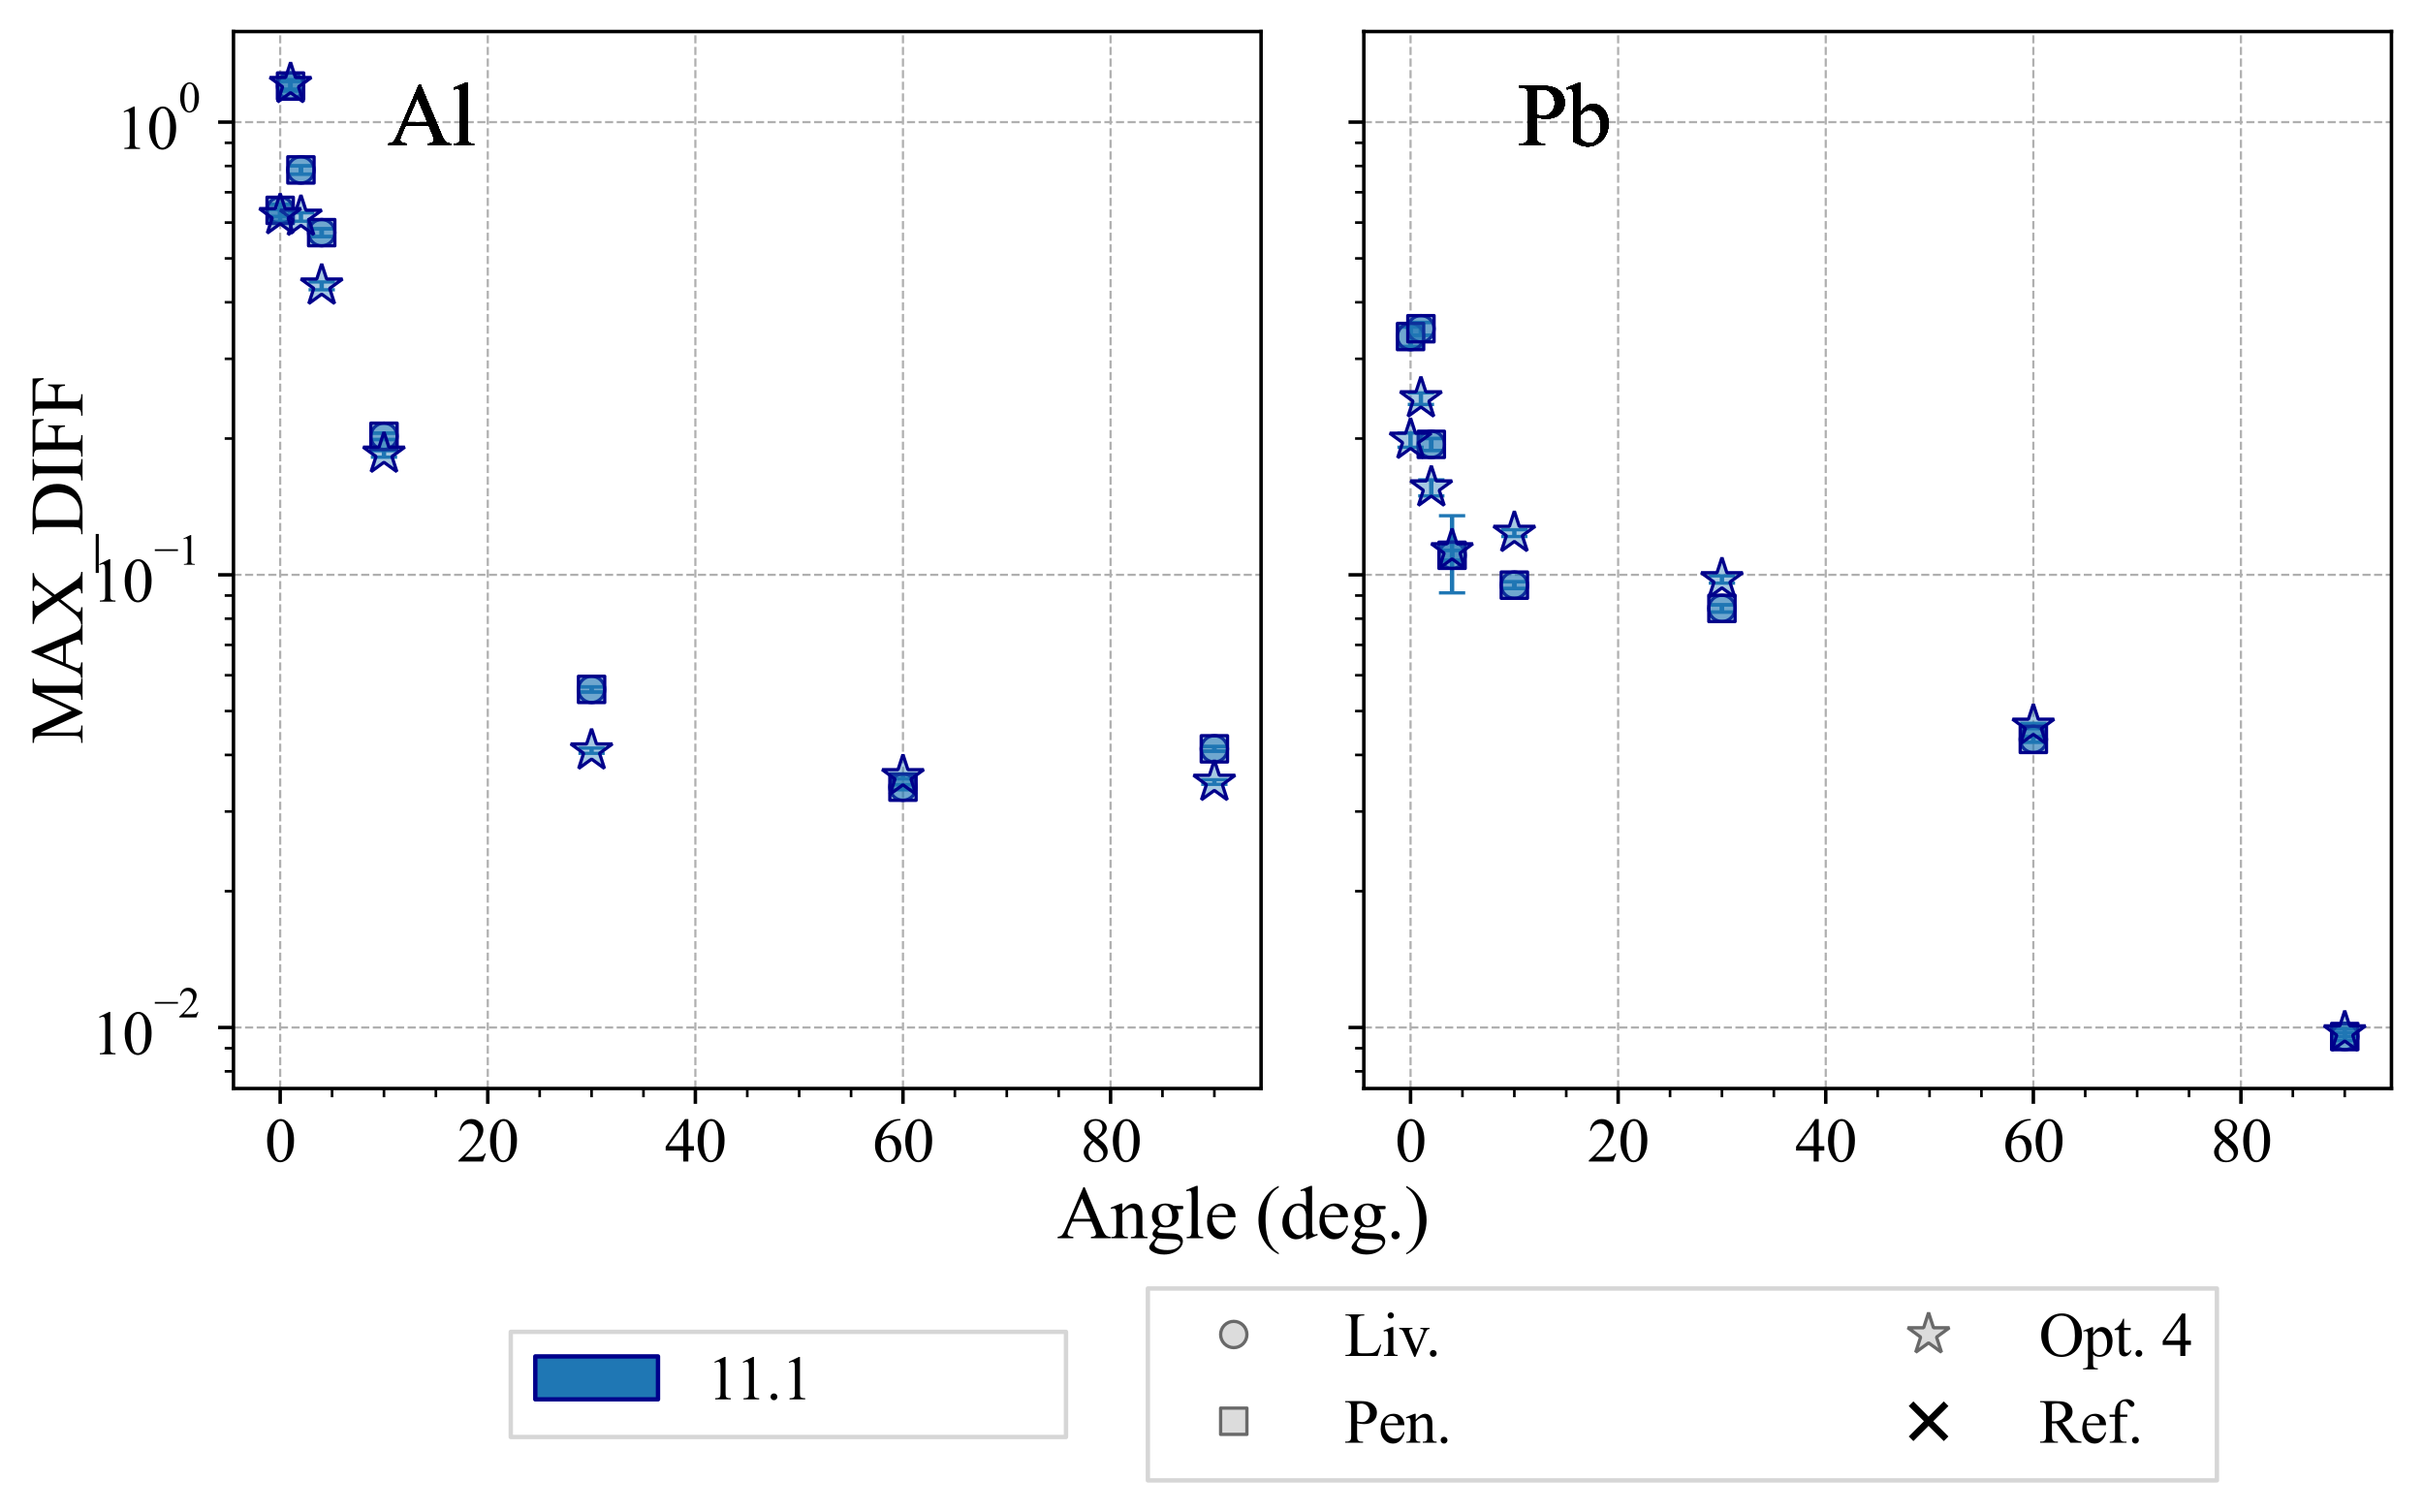 <?xml version="1.0" encoding="utf-8" standalone="no"?>
<!DOCTYPE svg PUBLIC "-//W3C//DTD SVG 1.1//EN"
  "http://www.w3.org/Graphics/SVG/1.1/DTD/svg11.dtd">
<svg xmlns:xlink="http://www.w3.org/1999/xlink" width="552.96pt" height="345.031pt" viewBox="0 0 552.96 345.031" xmlns="http://www.w3.org/2000/svg" version="1.1">
 <defs>
  <style type="text/css">*{stroke-linejoin: round; stroke-linecap: butt}</style>
 </defs>
 <g id="figure_1">
  <g id="patch_1">
   <path d="M 0 345.031 
L 552.96 345.031 
L 552.96 0 
L 0 0 
z
" style="fill: #ffffff"/>
  </g>
  <g id="axes_1">
   <g id="patch_2">
    <path d="M 53.28 248.4 
L 287.794 248.4 
L 287.794 7.2 
L 53.28 7.2 
z
" style="fill: #ffffff"/>
   </g>
   <g id="matplotlib.axis_1">
    <g id="xtick_1">
     <g id="line2d_1">
      <path d="M 63.94 248.4 
L 63.94 7.2 
" clip-path="url(#p19b72bc461)" style="fill: none; stroke-dasharray: 1.85,0.8; stroke-dashoffset: 0; stroke: #b0b0b0; stroke-width: 0.5"/>
     </g>
     <g id="line2d_2">
      <defs>
       <path id="ma20ed2915d" d="M 0 0 
L 0 3.5 
" style="stroke: #000000; stroke-width: 0.8"/>
      </defs>
      <g>
       <use xlink:href="#ma20ed2915d" x="63.94" y="248.4" style="stroke: #000000; stroke-width: 0.8"/>
      </g>
     </g>
     <g id="text_1">
      <!-- $\mathdefault{0}$ -->
      <g transform="translate(60.44 265.121) scale(0.14 -0.14)">
       <defs>
        <path id="TimesNewRomanPSMT-30" d="M 231 2094 
Q 231 2819 450 3342 
Q 669 3866 1031 4122 
Q 1313 4325 1613 4325 
Q 2100 4325 2488 3828 
Q 2972 3213 2972 2159 
Q 2972 1422 2759 906 
Q 2547 391 2217 158 
Q 1888 -75 1581 -75 
Q 975 -75 572 641 
Q 231 1244 231 2094 
z
M 844 2016 
Q 844 1141 1059 588 
Q 1238 122 1591 122 
Q 1759 122 1940 273 
Q 2122 425 2216 781 
Q 2359 1319 2359 2297 
Q 2359 3022 2209 3506 
Q 2097 3866 1919 4016 
Q 1791 4119 1609 4119 
Q 1397 4119 1231 3928 
Q 1006 3669 925 3112 
Q 844 2556 844 2016 
z
" transform="scale(0.016)"/>
       </defs>
       <use xlink:href="#TimesNewRomanPSMT-30" transform="translate(0 0.422)"/>
      </g>
     </g>
    </g>
    <g id="xtick_2">
     <g id="line2d_3">
      <path d="M 111.316 248.4 
L 111.316 7.2 
" clip-path="url(#p19b72bc461)" style="fill: none; stroke-dasharray: 1.85,0.8; stroke-dashoffset: 0; stroke: #b0b0b0; stroke-width: 0.5"/>
     </g>
     <g id="line2d_4">
      <g>
       <use xlink:href="#ma20ed2915d" x="111.316" y="248.4" style="stroke: #000000; stroke-width: 0.8"/>
      </g>
     </g>
     <g id="text_2">
      <!-- $\mathdefault{20}$ -->
      <g transform="translate(104.316 265.121) scale(0.14 -0.14)">
       <defs>
        <path id="TimesNewRomanPSMT-32" d="M 2934 816 
L 2638 0 
L 138 0 
L 138 116 
Q 1241 1122 1691 1759 
Q 2141 2397 2141 2925 
Q 2141 3328 1894 3587 
Q 1647 3847 1303 3847 
Q 991 3847 742 3664 
Q 494 3481 375 3128 
L 259 3128 
Q 338 3706 661 4015 
Q 984 4325 1469 4325 
Q 1984 4325 2329 3994 
Q 2675 3663 2675 3213 
Q 2675 2891 2525 2569 
Q 2294 2063 1775 1497 
Q 997 647 803 472 
L 1909 472 
Q 2247 472 2383 497 
Q 2519 522 2628 598 
Q 2738 675 2819 816 
L 2934 816 
z
" transform="scale(0.016)"/>
       </defs>
       <use xlink:href="#TimesNewRomanPSMT-32" transform="translate(0 0.422)"/>
       <use xlink:href="#TimesNewRomanPSMT-30" transform="translate(50 0.422)"/>
      </g>
     </g>
    </g>
    <g id="xtick_3">
     <g id="line2d_5">
      <path d="M 158.693 248.4 
L 158.693 7.2 
" clip-path="url(#p19b72bc461)" style="fill: none; stroke-dasharray: 1.85,0.8; stroke-dashoffset: 0; stroke: #b0b0b0; stroke-width: 0.5"/>
     </g>
     <g id="line2d_6">
      <g>
       <use xlink:href="#ma20ed2915d" x="158.693" y="248.4" style="stroke: #000000; stroke-width: 0.8"/>
      </g>
     </g>
     <g id="text_3">
      <!-- $\mathdefault{40}$ -->
      <g transform="translate(151.693 265.121) scale(0.14 -0.14)">
       <defs>
        <path id="TimesNewRomanPSMT-34" d="M 2978 1563 
L 2978 1119 
L 2409 1119 
L 2409 0 
L 1894 0 
L 1894 1119 
L 100 1119 
L 100 1519 
L 2066 4325 
L 2409 4325 
L 2409 1563 
L 2978 1563 
z
M 1894 1563 
L 1894 3666 
L 406 1563 
L 1894 1563 
z
" transform="scale(0.016)"/>
       </defs>
       <use xlink:href="#TimesNewRomanPSMT-34" transform="translate(0 0.422)"/>
       <use xlink:href="#TimesNewRomanPSMT-30" transform="translate(50 0.422)"/>
      </g>
     </g>
    </g>
    <g id="xtick_4">
     <g id="line2d_7">
      <path d="M 206.07 248.4 
L 206.07 7.2 
" clip-path="url(#p19b72bc461)" style="fill: none; stroke-dasharray: 1.85,0.8; stroke-dashoffset: 0; stroke: #b0b0b0; stroke-width: 0.5"/>
     </g>
     <g id="line2d_8">
      <g>
       <use xlink:href="#ma20ed2915d" x="206.07" y="248.4" style="stroke: #000000; stroke-width: 0.8"/>
      </g>
     </g>
     <g id="text_4">
      <!-- $\mathdefault{60}$ -->
      <g transform="translate(199.07 265.121) scale(0.14 -0.14)">
       <defs>
        <path id="TimesNewRomanPSMT-36" d="M 2869 4325 
L 2869 4209 
Q 2456 4169 2195 4045 
Q 1934 3922 1679 3669 
Q 1425 3416 1258 3105 
Q 1091 2794 978 2366 
Q 1428 2675 1881 2675 
Q 2316 2675 2634 2325 
Q 2953 1975 2953 1425 
Q 2953 894 2631 456 
Q 2244 -75 1606 -75 
Q 1172 -75 869 213 
Q 275 772 275 1663 
Q 275 2231 503 2743 
Q 731 3256 1154 3653 
Q 1578 4050 1965 4187 
Q 2353 4325 2688 4325 
L 2869 4325 
z
M 925 2138 
Q 869 1716 869 1456 
Q 869 1156 980 804 
Q 1091 453 1309 247 
Q 1469 100 1697 100 
Q 1969 100 2183 356 
Q 2397 613 2397 1088 
Q 2397 1622 2184 2012 
Q 1972 2403 1581 2403 
Q 1463 2403 1327 2353 
Q 1191 2303 925 2138 
z
" transform="scale(0.016)"/>
       </defs>
       <use xlink:href="#TimesNewRomanPSMT-36" transform="translate(0 0.422)"/>
       <use xlink:href="#TimesNewRomanPSMT-30" transform="translate(50 0.422)"/>
      </g>
     </g>
    </g>
    <g id="xtick_5">
     <g id="line2d_9">
      <path d="M 253.446 248.4 
L 253.446 7.2 
" clip-path="url(#p19b72bc461)" style="fill: none; stroke-dasharray: 1.85,0.8; stroke-dashoffset: 0; stroke: #b0b0b0; stroke-width: 0.5"/>
     </g>
     <g id="line2d_10">
      <g>
       <use xlink:href="#ma20ed2915d" x="253.446" y="248.4" style="stroke: #000000; stroke-width: 0.8"/>
      </g>
     </g>
     <g id="text_5">
      <!-- $\mathdefault{80}$ -->
      <g transform="translate(246.446 265.121) scale(0.14 -0.14)">
       <defs>
        <path id="TimesNewRomanPSMT-38" d="M 1228 2134 
Q 725 2547 579 2797 
Q 434 3047 434 3316 
Q 434 3728 753 4026 
Q 1072 4325 1600 4325 
Q 2113 4325 2425 4047 
Q 2738 3769 2738 3413 
Q 2738 3175 2569 2928 
Q 2400 2681 1866 2347 
Q 2416 1922 2594 1678 
Q 2831 1359 2831 1006 
Q 2831 559 2490 242 
Q 2150 -75 1597 -75 
Q 994 -75 656 303 
Q 388 606 388 966 
Q 388 1247 577 1523 
Q 766 1800 1228 2134 
z
M 1719 2469 
Q 2094 2806 2194 3001 
Q 2294 3197 2294 3444 
Q 2294 3772 2109 3958 
Q 1925 4144 1606 4144 
Q 1288 4144 1088 3959 
Q 888 3775 888 3528 
Q 888 3366 970 3203 
Q 1053 3041 1206 2894 
L 1719 2469 
z
M 1375 2016 
Q 1116 1797 991 1539 
Q 866 1281 866 981 
Q 866 578 1086 336 
Q 1306 94 1647 94 
Q 1984 94 2187 284 
Q 2391 475 2391 747 
Q 2391 972 2272 1150 
Q 2050 1481 1375 2016 
z
" transform="scale(0.016)"/>
       </defs>
       <use xlink:href="#TimesNewRomanPSMT-38" transform="translate(0 0.422)"/>
       <use xlink:href="#TimesNewRomanPSMT-30" transform="translate(50 0.422)"/>
      </g>
     </g>
    </g>
    <g id="xtick_6">
     <g id="line2d_11">
      <defs>
       <path id="md471d4a7e5" d="M 0 0 
L 0 2 
" style="stroke: #000000; stroke-width: 0.6"/>
      </defs>
      <g>
       <use xlink:href="#md471d4a7e5" x="75.784" y="248.4" style="stroke: #000000; stroke-width: 0.6"/>
      </g>
     </g>
    </g>
    <g id="xtick_7">
     <g id="line2d_12">
      <g>
       <use xlink:href="#md471d4a7e5" x="87.628" y="248.4" style="stroke: #000000; stroke-width: 0.6"/>
      </g>
     </g>
    </g>
    <g id="xtick_8">
     <g id="line2d_13">
      <g>
       <use xlink:href="#md471d4a7e5" x="99.472" y="248.4" style="stroke: #000000; stroke-width: 0.6"/>
      </g>
     </g>
    </g>
    <g id="xtick_9">
     <g id="line2d_14">
      <g>
       <use xlink:href="#md471d4a7e5" x="123.161" y="248.4" style="stroke: #000000; stroke-width: 0.6"/>
      </g>
     </g>
    </g>
    <g id="xtick_10">
     <g id="line2d_15">
      <g>
       <use xlink:href="#md471d4a7e5" x="135.005" y="248.4" style="stroke: #000000; stroke-width: 0.6"/>
      </g>
     </g>
    </g>
    <g id="xtick_11">
     <g id="line2d_16">
      <g>
       <use xlink:href="#md471d4a7e5" x="146.849" y="248.4" style="stroke: #000000; stroke-width: 0.6"/>
      </g>
     </g>
    </g>
    <g id="xtick_12">
     <g id="line2d_17">
      <g>
       <use xlink:href="#md471d4a7e5" x="170.537" y="248.4" style="stroke: #000000; stroke-width: 0.6"/>
      </g>
     </g>
    </g>
    <g id="xtick_13">
     <g id="line2d_18">
      <g>
       <use xlink:href="#md471d4a7e5" x="182.381" y="248.4" style="stroke: #000000; stroke-width: 0.6"/>
      </g>
     </g>
    </g>
    <g id="xtick_14">
     <g id="line2d_19">
      <g>
       <use xlink:href="#md471d4a7e5" x="194.225" y="248.4" style="stroke: #000000; stroke-width: 0.6"/>
      </g>
     </g>
    </g>
    <g id="xtick_15">
     <g id="line2d_20">
      <g>
       <use xlink:href="#md471d4a7e5" x="217.914" y="248.4" style="stroke: #000000; stroke-width: 0.6"/>
      </g>
     </g>
    </g>
    <g id="xtick_16">
     <g id="line2d_21">
      <g>
       <use xlink:href="#md471d4a7e5" x="229.758" y="248.4" style="stroke: #000000; stroke-width: 0.6"/>
      </g>
     </g>
    </g>
    <g id="xtick_17">
     <g id="line2d_22">
      <g>
       <use xlink:href="#md471d4a7e5" x="241.602" y="248.4" style="stroke: #000000; stroke-width: 0.6"/>
      </g>
     </g>
    </g>
    <g id="xtick_18">
     <g id="line2d_23">
      <g>
       <use xlink:href="#md471d4a7e5" x="265.29" y="248.4" style="stroke: #000000; stroke-width: 0.6"/>
      </g>
     </g>
    </g>
    <g id="xtick_19">
     <g id="line2d_24">
      <g>
       <use xlink:href="#md471d4a7e5" x="277.135" y="248.4" style="stroke: #000000; stroke-width: 0.6"/>
      </g>
     </g>
    </g>
   </g>
   <g id="matplotlib.axis_2">
    <g id="ytick_1">
     <g id="line2d_25">
      <path d="M 53.28 234.479 
L 287.794 234.479 
" clip-path="url(#p19b72bc461)" style="fill: none; stroke-dasharray: 1.85,0.8; stroke-dashoffset: 0; stroke: #b0b0b0; stroke-width: 0.5"/>
     </g>
     <g id="line2d_26">
      <defs>
       <path id="me310130e66" d="M 0 0 
L -3.5 0 
" style="stroke: #000000; stroke-width: 0.8"/>
      </defs>
      <g>
       <use xlink:href="#me310130e66" x="53.28" y="234.479" style="stroke: #000000; stroke-width: 0.8"/>
      </g>
     </g>
     <g id="text_6">
      <!-- $\mathdefault{10^{-2}}$ -->
      <g transform="translate(20.94 240.682) scale(0.14 -0.14)">
       <defs>
        <path id="TimesNewRomanPSMT-31" d="M 750 3822 
L 1781 4325 
L 1884 4325 
L 1884 747 
Q 1884 391 1914 303 
Q 1944 216 2037 169 
Q 2131 122 2419 116 
L 2419 0 
L 825 0 
L 825 116 
Q 1125 122 1212 167 
Q 1300 213 1334 289 
Q 1369 366 1369 747 
L 1369 3034 
Q 1369 3497 1338 3628 
Q 1316 3728 1258 3775 
Q 1200 3822 1119 3822 
Q 1003 3822 797 3725 
L 750 3822 
z
" transform="scale(0.016)"/>
        <path id="TimesNewRomanPSMT-2212" d="M 3484 2000 
L 116 2000 
L 116 2256 
L 3484 2256 
L 3484 2000 
z
" transform="scale(0.016)"/>
       </defs>
       <use xlink:href="#TimesNewRomanPSMT-31" transform="translate(0 0.583)"/>
       <use xlink:href="#TimesNewRomanPSMT-30" transform="translate(50 0.583)"/>
       <use xlink:href="#TimesNewRomanPSMT-2212" transform="translate(101.503 60.695) scale(0.7)"/>
       <use xlink:href="#TimesNewRomanPSMT-32" transform="translate(140.98 60.695) scale(0.7)"/>
      </g>
     </g>
    </g>
    <g id="ytick_2">
     <g id="line2d_27">
      <path d="M 53.28 131.174 
L 287.794 131.174 
" clip-path="url(#p19b72bc461)" style="fill: none; stroke-dasharray: 1.85,0.8; stroke-dashoffset: 0; stroke: #b0b0b0; stroke-width: 0.5"/>
     </g>
     <g id="line2d_28">
      <g>
       <use xlink:href="#me310130e66" x="53.28" y="131.174" style="stroke: #000000; stroke-width: 0.8"/>
      </g>
     </g>
     <g id="text_7">
      <!-- $\mathdefault{10^{-1}}$ -->
      <g transform="translate(20.94 137.377) scale(0.14 -0.14)">
       <use xlink:href="#TimesNewRomanPSMT-31" transform="translate(0 0.583)"/>
       <use xlink:href="#TimesNewRomanPSMT-30" transform="translate(50 0.583)"/>
       <use xlink:href="#TimesNewRomanPSMT-2212" transform="translate(101.503 60.695) scale(0.7)"/>
       <use xlink:href="#TimesNewRomanPSMT-31" transform="translate(140.98 60.695) scale(0.7)"/>
      </g>
     </g>
    </g>
    <g id="ytick_3">
     <g id="line2d_29">
      <path d="M 53.28 27.868 
L 287.794 27.868 
" clip-path="url(#p19b72bc461)" style="fill: none; stroke-dasharray: 1.85,0.8; stroke-dashoffset: 0; stroke: #b0b0b0; stroke-width: 0.5"/>
     </g>
     <g id="line2d_30">
      <g>
       <use xlink:href="#me310130e66" x="53.28" y="27.868" style="stroke: #000000; stroke-width: 0.8"/>
      </g>
     </g>
     <g id="text_8">
      <!-- $\mathdefault{10^{0}}$ -->
      <g transform="translate(26.54 34.071) scale(0.14 -0.14)">
       <use xlink:href="#TimesNewRomanPSMT-31" transform="translate(0 0.583)"/>
       <use xlink:href="#TimesNewRomanPSMT-30" transform="translate(50 0.583)"/>
       <use xlink:href="#TimesNewRomanPSMT-30" transform="translate(101.503 60.695) scale(0.7)"/>
      </g>
     </g>
    </g>
    <g id="ytick_4">
     <g id="line2d_31">
      <defs>
       <path id="m2aeecb07e6" d="M 0 0 
L -2 0 
" style="stroke: #000000; stroke-width: 0.6"/>
      </defs>
      <g>
       <use xlink:href="#m2aeecb07e6" x="53.28" y="244.491" style="stroke: #000000; stroke-width: 0.6"/>
      </g>
     </g>
    </g>
    <g id="ytick_5">
     <g id="line2d_32">
      <g>
       <use xlink:href="#m2aeecb07e6" x="53.28" y="239.206" style="stroke: #000000; stroke-width: 0.6"/>
      </g>
     </g>
    </g>
    <g id="ytick_6">
     <g id="line2d_33">
      <g>
       <use xlink:href="#m2aeecb07e6" x="53.28" y="203.381" style="stroke: #000000; stroke-width: 0.6"/>
      </g>
     </g>
    </g>
    <g id="ytick_7">
     <g id="line2d_34">
      <g>
       <use xlink:href="#m2aeecb07e6" x="53.28" y="185.19" style="stroke: #000000; stroke-width: 0.6"/>
      </g>
     </g>
    </g>
    <g id="ytick_8">
     <g id="line2d_35">
      <g>
       <use xlink:href="#m2aeecb07e6" x="53.28" y="172.283" style="stroke: #000000; stroke-width: 0.6"/>
      </g>
     </g>
    </g>
    <g id="ytick_9">
     <g id="line2d_36">
      <g>
       <use xlink:href="#m2aeecb07e6" x="53.28" y="162.272" style="stroke: #000000; stroke-width: 0.6"/>
      </g>
     </g>
    </g>
    <g id="ytick_10">
     <g id="line2d_37">
      <g>
       <use xlink:href="#m2aeecb07e6" x="53.28" y="154.092" style="stroke: #000000; stroke-width: 0.6"/>
      </g>
     </g>
    </g>
    <g id="ytick_11">
     <g id="line2d_38">
      <g>
       <use xlink:href="#m2aeecb07e6" x="53.28" y="147.176" style="stroke: #000000; stroke-width: 0.6"/>
      </g>
     </g>
    </g>
    <g id="ytick_12">
     <g id="line2d_39">
      <g>
       <use xlink:href="#m2aeecb07e6" x="53.28" y="141.185" style="stroke: #000000; stroke-width: 0.6"/>
      </g>
     </g>
    </g>
    <g id="ytick_13">
     <g id="line2d_40">
      <g>
       <use xlink:href="#m2aeecb07e6" x="53.28" y="135.901" style="stroke: #000000; stroke-width: 0.6"/>
      </g>
     </g>
    </g>
    <g id="ytick_14">
     <g id="line2d_41">
      <g>
       <use xlink:href="#m2aeecb07e6" x="53.28" y="100.076" style="stroke: #000000; stroke-width: 0.6"/>
      </g>
     </g>
    </g>
    <g id="ytick_15">
     <g id="line2d_42">
      <g>
       <use xlink:href="#m2aeecb07e6" x="53.28" y="81.885" style="stroke: #000000; stroke-width: 0.6"/>
      </g>
     </g>
    </g>
    <g id="ytick_16">
     <g id="line2d_43">
      <g>
       <use xlink:href="#m2aeecb07e6" x="53.28" y="68.978" style="stroke: #000000; stroke-width: 0.6"/>
      </g>
     </g>
    </g>
    <g id="ytick_17">
     <g id="line2d_44">
      <g>
       <use xlink:href="#m2aeecb07e6" x="53.28" y="58.966" style="stroke: #000000; stroke-width: 0.6"/>
      </g>
     </g>
    </g>
    <g id="ytick_18">
     <g id="line2d_45">
      <g>
       <use xlink:href="#m2aeecb07e6" x="53.28" y="50.787" style="stroke: #000000; stroke-width: 0.6"/>
      </g>
     </g>
    </g>
    <g id="ytick_19">
     <g id="line2d_46">
      <g>
       <use xlink:href="#m2aeecb07e6" x="53.28" y="43.871" style="stroke: #000000; stroke-width: 0.6"/>
      </g>
     </g>
    </g>
    <g id="ytick_20">
     <g id="line2d_47">
      <g>
       <use xlink:href="#m2aeecb07e6" x="53.28" y="37.88" style="stroke: #000000; stroke-width: 0.6"/>
      </g>
     </g>
    </g>
    <g id="ytick_21">
     <g id="line2d_48">
      <g>
       <use xlink:href="#m2aeecb07e6" x="53.28" y="32.595" style="stroke: #000000; stroke-width: 0.6"/>
      </g>
     </g>
    </g>
   </g>
   <g id="LineCollection_1">
    <path d="M 73.415 53.99 
L 73.415 52.212 
" clip-path="url(#p19b72bc461)" style="fill: none; stroke: #1f77b4"/>
   </g>
   <g id="line2d_49">
    <defs>
     <path id="ma3c95e271b" d="M 3 0 
L -3 -0 
" style="stroke: #1f77b4; stroke-width: 0.75"/>
    </defs>
    <g clip-path="url(#p19b72bc461)">
     <use xlink:href="#ma3c95e271b" x="73.415" y="53.99" style="fill: #1f77b4; stroke: #1f77b4; stroke-width: 0.75"/>
    </g>
   </g>
   <g id="line2d_50">
    <g clip-path="url(#p19b72bc461)">
     <use xlink:href="#ma3c95e271b" x="73.415" y="52.212" style="fill: #1f77b4; stroke: #1f77b4; stroke-width: 0.75"/>
    </g>
   </g>
   <g id="LineCollection_2">
    <path d="M 87.628 100.309 
L 87.628 98.833 
" clip-path="url(#p19b72bc461)" style="fill: none; stroke: #1f77b4"/>
   </g>
   <g id="line2d_51">
    <g clip-path="url(#p19b72bc461)">
     <use xlink:href="#ma3c95e271b" x="87.628" y="100.309" style="fill: #1f77b4; stroke: #1f77b4; stroke-width: 0.75"/>
    </g>
   </g>
   <g id="line2d_52">
    <g clip-path="url(#p19b72bc461)">
     <use xlink:href="#ma3c95e271b" x="87.628" y="98.833" style="fill: #1f77b4; stroke: #1f77b4; stroke-width: 0.75"/>
    </g>
   </g>
   <g id="LineCollection_3">
    <path d="M 206.07 180.191 
L 206.07 179.076 
" clip-path="url(#p19b72bc461)" style="fill: none; stroke: #1f77b4"/>
   </g>
   <g id="line2d_53">
    <g clip-path="url(#p19b72bc461)">
     <use xlink:href="#ma3c95e271b" x="206.07" y="180.191" style="fill: #1f77b4; stroke: #1f77b4; stroke-width: 0.75"/>
    </g>
   </g>
   <g id="line2d_54">
    <g clip-path="url(#p19b72bc461)">
     <use xlink:href="#ma3c95e271b" x="206.07" y="179.076" style="fill: #1f77b4; stroke: #1f77b4; stroke-width: 0.75"/>
    </g>
   </g>
   <g id="LineCollection_4">
    <path d="M 68.677 39.738 
L 68.677 37.836 
" clip-path="url(#p19b72bc461)" style="fill: none; stroke: #1f77b4"/>
   </g>
   <g id="line2d_55">
    <g clip-path="url(#p19b72bc461)">
     <use xlink:href="#ma3c95e271b" x="68.677" y="39.738" style="fill: #1f77b4; stroke: #1f77b4; stroke-width: 0.75"/>
    </g>
   </g>
   <g id="line2d_56">
    <g clip-path="url(#p19b72bc461)">
     <use xlink:href="#ma3c95e271b" x="68.677" y="37.836" style="fill: #1f77b4; stroke: #1f77b4; stroke-width: 0.75"/>
    </g>
   </g>
   <g id="LineCollection_5">
    <path d="M 63.94 49.423 
L 63.94 46.628 
" clip-path="url(#p19b72bc461)" style="fill: none; stroke: #1f77b4"/>
   </g>
   <g id="line2d_57">
    <g clip-path="url(#p19b72bc461)">
     <use xlink:href="#ma3c95e271b" x="63.94" y="49.423" style="fill: #1f77b4; stroke: #1f77b4; stroke-width: 0.75"/>
    </g>
   </g>
   <g id="line2d_58">
    <g clip-path="url(#p19b72bc461)">
     <use xlink:href="#ma3c95e271b" x="63.94" y="46.628" style="fill: #1f77b4; stroke: #1f77b4; stroke-width: 0.75"/>
    </g>
   </g>
   <g id="LineCollection_6">
    <path d="M 66.309 20.733 
L 66.309 18.577 
" clip-path="url(#p19b72bc461)" style="fill: none; stroke: #1f77b4"/>
   </g>
   <g id="line2d_59">
    <g clip-path="url(#p19b72bc461)">
     <use xlink:href="#ma3c95e271b" x="66.309" y="20.733" style="fill: #1f77b4; stroke: #1f77b4; stroke-width: 0.75"/>
    </g>
   </g>
   <g id="line2d_60">
    <g clip-path="url(#p19b72bc461)">
     <use xlink:href="#ma3c95e271b" x="66.309" y="18.577" style="fill: #1f77b4; stroke: #1f77b4; stroke-width: 0.75"/>
    </g>
   </g>
   <g id="LineCollection_7">
    <path d="M 277.135 171.421 
L 277.135 170.366 
" clip-path="url(#p19b72bc461)" style="fill: none; stroke: #1f77b4"/>
   </g>
   <g id="line2d_61">
    <g clip-path="url(#p19b72bc461)">
     <use xlink:href="#ma3c95e271b" x="277.135" y="171.421" style="fill: #1f77b4; stroke: #1f77b4; stroke-width: 0.75"/>
    </g>
   </g>
   <g id="line2d_62">
    <g clip-path="url(#p19b72bc461)">
     <use xlink:href="#ma3c95e271b" x="277.135" y="170.366" style="fill: #1f77b4; stroke: #1f77b4; stroke-width: 0.75"/>
    </g>
   </g>
   <g id="LineCollection_8">
    <path d="M 135.005 157.925 
L 135.005 156.735 
" clip-path="url(#p19b72bc461)" style="fill: none; stroke: #1f77b4"/>
   </g>
   <g id="line2d_63">
    <g clip-path="url(#p19b72bc461)">
     <use xlink:href="#ma3c95e271b" x="135.005" y="157.925" style="fill: #1f77b4; stroke: #1f77b4; stroke-width: 0.75"/>
    </g>
   </g>
   <g id="line2d_64">
    <g clip-path="url(#p19b72bc461)">
     <use xlink:href="#ma3c95e271b" x="135.005" y="156.735" style="fill: #1f77b4; stroke: #1f77b4; stroke-width: 0.75"/>
    </g>
   </g>
   <g id="LineCollection_9">
    <path d="M 73.415 53.99 
L 73.415 52.212 
" clip-path="url(#p19b72bc461)" style="fill: none; stroke: #1f77b4"/>
   </g>
   <g id="line2d_65">
    <g clip-path="url(#p19b72bc461)">
     <use xlink:href="#ma3c95e271b" x="73.415" y="53.99" style="fill: #1f77b4; stroke: #1f77b4; stroke-width: 0.75"/>
    </g>
   </g>
   <g id="line2d_66">
    <g clip-path="url(#p19b72bc461)">
     <use xlink:href="#ma3c95e271b" x="73.415" y="52.212" style="fill: #1f77b4; stroke: #1f77b4; stroke-width: 0.75"/>
    </g>
   </g>
   <g id="LineCollection_10">
    <path d="M 87.628 100.309 
L 87.628 98.833 
" clip-path="url(#p19b72bc461)" style="fill: none; stroke: #1f77b4"/>
   </g>
   <g id="line2d_67">
    <g clip-path="url(#p19b72bc461)">
     <use xlink:href="#ma3c95e271b" x="87.628" y="100.309" style="fill: #1f77b4; stroke: #1f77b4; stroke-width: 0.75"/>
    </g>
   </g>
   <g id="line2d_68">
    <g clip-path="url(#p19b72bc461)">
     <use xlink:href="#ma3c95e271b" x="87.628" y="98.833" style="fill: #1f77b4; stroke: #1f77b4; stroke-width: 0.75"/>
    </g>
   </g>
   <g id="LineCollection_11">
    <path d="M 206.07 180.191 
L 206.07 179.076 
" clip-path="url(#p19b72bc461)" style="fill: none; stroke: #1f77b4"/>
   </g>
   <g id="line2d_69">
    <g clip-path="url(#p19b72bc461)">
     <use xlink:href="#ma3c95e271b" x="206.07" y="180.191" style="fill: #1f77b4; stroke: #1f77b4; stroke-width: 0.75"/>
    </g>
   </g>
   <g id="line2d_70">
    <g clip-path="url(#p19b72bc461)">
     <use xlink:href="#ma3c95e271b" x="206.07" y="179.076" style="fill: #1f77b4; stroke: #1f77b4; stroke-width: 0.75"/>
    </g>
   </g>
   <g id="LineCollection_12">
    <path d="M 68.677 39.738 
L 68.677 37.836 
" clip-path="url(#p19b72bc461)" style="fill: none; stroke: #1f77b4"/>
   </g>
   <g id="line2d_71">
    <g clip-path="url(#p19b72bc461)">
     <use xlink:href="#ma3c95e271b" x="68.677" y="39.738" style="fill: #1f77b4; stroke: #1f77b4; stroke-width: 0.75"/>
    </g>
   </g>
   <g id="line2d_72">
    <g clip-path="url(#p19b72bc461)">
     <use xlink:href="#ma3c95e271b" x="68.677" y="37.836" style="fill: #1f77b4; stroke: #1f77b4; stroke-width: 0.75"/>
    </g>
   </g>
   <g id="LineCollection_13">
    <path d="M 63.94 49.423 
L 63.94 46.628 
" clip-path="url(#p19b72bc461)" style="fill: none; stroke: #1f77b4"/>
   </g>
   <g id="line2d_73">
    <g clip-path="url(#p19b72bc461)">
     <use xlink:href="#ma3c95e271b" x="63.94" y="49.423" style="fill: #1f77b4; stroke: #1f77b4; stroke-width: 0.75"/>
    </g>
   </g>
   <g id="line2d_74">
    <g clip-path="url(#p19b72bc461)">
     <use xlink:href="#ma3c95e271b" x="63.94" y="46.628" style="fill: #1f77b4; stroke: #1f77b4; stroke-width: 0.75"/>
    </g>
   </g>
   <g id="LineCollection_14">
    <path d="M 66.309 20.733 
L 66.309 18.577 
" clip-path="url(#p19b72bc461)" style="fill: none; stroke: #1f77b4"/>
   </g>
   <g id="line2d_75">
    <g clip-path="url(#p19b72bc461)">
     <use xlink:href="#ma3c95e271b" x="66.309" y="20.733" style="fill: #1f77b4; stroke: #1f77b4; stroke-width: 0.75"/>
    </g>
   </g>
   <g id="line2d_76">
    <g clip-path="url(#p19b72bc461)">
     <use xlink:href="#ma3c95e271b" x="66.309" y="18.577" style="fill: #1f77b4; stroke: #1f77b4; stroke-width: 0.75"/>
    </g>
   </g>
   <g id="LineCollection_15">
    <path d="M 277.135 171.421 
L 277.135 170.366 
" clip-path="url(#p19b72bc461)" style="fill: none; stroke: #1f77b4"/>
   </g>
   <g id="line2d_77">
    <g clip-path="url(#p19b72bc461)">
     <use xlink:href="#ma3c95e271b" x="277.135" y="171.421" style="fill: #1f77b4; stroke: #1f77b4; stroke-width: 0.75"/>
    </g>
   </g>
   <g id="line2d_78">
    <g clip-path="url(#p19b72bc461)">
     <use xlink:href="#ma3c95e271b" x="277.135" y="170.366" style="fill: #1f77b4; stroke: #1f77b4; stroke-width: 0.75"/>
    </g>
   </g>
   <g id="LineCollection_16">
    <path d="M 135.005 157.925 
L 135.005 156.735 
" clip-path="url(#p19b72bc461)" style="fill: none; stroke: #1f77b4"/>
   </g>
   <g id="line2d_79">
    <g clip-path="url(#p19b72bc461)">
     <use xlink:href="#ma3c95e271b" x="135.005" y="157.925" style="fill: #1f77b4; stroke: #1f77b4; stroke-width: 0.75"/>
    </g>
   </g>
   <g id="line2d_80">
    <g clip-path="url(#p19b72bc461)">
     <use xlink:href="#ma3c95e271b" x="135.005" y="156.735" style="fill: #1f77b4; stroke: #1f77b4; stroke-width: 0.75"/>
    </g>
   </g>
   <g id="LineCollection_17">
    <path d="M 73.415 66.121 
L 73.415 64.34 
" clip-path="url(#p19b72bc461)" style="fill: none; stroke: #1f77b4"/>
   </g>
   <g id="line2d_81">
    <g clip-path="url(#p19b72bc461)">
     <use xlink:href="#ma3c95e271b" x="73.415" y="66.121" style="fill: #1f77b4; stroke: #1f77b4; stroke-width: 0.75"/>
    </g>
   </g>
   <g id="line2d_82">
    <g clip-path="url(#p19b72bc461)">
     <use xlink:href="#ma3c95e271b" x="73.415" y="64.34" style="fill: #1f77b4; stroke: #1f77b4; stroke-width: 0.75"/>
    </g>
   </g>
   <g id="LineCollection_18">
    <path d="M 87.628 104.33 
L 87.628 102.853 
" clip-path="url(#p19b72bc461)" style="fill: none; stroke: #1f77b4"/>
   </g>
   <g id="line2d_83">
    <g clip-path="url(#p19b72bc461)">
     <use xlink:href="#ma3c95e271b" x="87.628" y="104.33" style="fill: #1f77b4; stroke: #1f77b4; stroke-width: 0.75"/>
    </g>
   </g>
   <g id="line2d_84">
    <g clip-path="url(#p19b72bc461)">
     <use xlink:href="#ma3c95e271b" x="87.628" y="102.853" style="fill: #1f77b4; stroke: #1f77b4; stroke-width: 0.75"/>
    </g>
   </g>
   <g id="LineCollection_19">
    <path d="M 206.07 177.74 
L 206.07 176.627 
" clip-path="url(#p19b72bc461)" style="fill: none; stroke: #1f77b4"/>
   </g>
   <g id="line2d_85">
    <g clip-path="url(#p19b72bc461)">
     <use xlink:href="#ma3c95e271b" x="206.07" y="177.74" style="fill: #1f77b4; stroke: #1f77b4; stroke-width: 0.75"/>
    </g>
   </g>
   <g id="line2d_86">
    <g clip-path="url(#p19b72bc461)">
     <use xlink:href="#ma3c95e271b" x="206.07" y="176.627" style="fill: #1f77b4; stroke: #1f77b4; stroke-width: 0.75"/>
    </g>
   </g>
   <g id="LineCollection_20">
    <path d="M 68.677 50.482 
L 68.677 48.571 
" clip-path="url(#p19b72bc461)" style="fill: none; stroke: #1f77b4"/>
   </g>
   <g id="line2d_87">
    <g clip-path="url(#p19b72bc461)">
     <use xlink:href="#ma3c95e271b" x="68.677" y="50.482" style="fill: #1f77b4; stroke: #1f77b4; stroke-width: 0.75"/>
    </g>
   </g>
   <g id="line2d_88">
    <g clip-path="url(#p19b72bc461)">
     <use xlink:href="#ma3c95e271b" x="68.677" y="48.571" style="fill: #1f77b4; stroke: #1f77b4; stroke-width: 0.75"/>
    </g>
   </g>
   <g id="LineCollection_21">
    <path d="M 63.94 50.517 
L 63.94 47.835 
" clip-path="url(#p19b72bc461)" style="fill: none; stroke: #1f77b4"/>
   </g>
   <g id="line2d_89">
    <g clip-path="url(#p19b72bc461)">
     <use xlink:href="#ma3c95e271b" x="63.94" y="50.517" style="fill: #1f77b4; stroke: #1f77b4; stroke-width: 0.75"/>
    </g>
   </g>
   <g id="line2d_90">
    <g clip-path="url(#p19b72bc461)">
     <use xlink:href="#ma3c95e271b" x="63.94" y="47.835" style="fill: #1f77b4; stroke: #1f77b4; stroke-width: 0.75"/>
    </g>
   </g>
   <g id="LineCollection_22">
    <path d="M 66.309 20.319 
L 66.309 18.164 
" clip-path="url(#p19b72bc461)" style="fill: none; stroke: #1f77b4"/>
   </g>
   <g id="line2d_91">
    <g clip-path="url(#p19b72bc461)">
     <use xlink:href="#ma3c95e271b" x="66.309" y="20.319" style="fill: #1f77b4; stroke: #1f77b4; stroke-width: 0.75"/>
    </g>
   </g>
   <g id="line2d_92">
    <g clip-path="url(#p19b72bc461)">
     <use xlink:href="#ma3c95e271b" x="66.309" y="18.164" style="fill: #1f77b4; stroke: #1f77b4; stroke-width: 0.75"/>
    </g>
   </g>
   <g id="LineCollection_23">
    <path d="M 277.135 178.996 
L 277.135 177.936 
" clip-path="url(#p19b72bc461)" style="fill: none; stroke: #1f77b4"/>
   </g>
   <g id="line2d_93">
    <g clip-path="url(#p19b72bc461)">
     <use xlink:href="#ma3c95e271b" x="277.135" y="178.996" style="fill: #1f77b4; stroke: #1f77b4; stroke-width: 0.75"/>
    </g>
   </g>
   <g id="line2d_94">
    <g clip-path="url(#p19b72bc461)">
     <use xlink:href="#ma3c95e271b" x="277.135" y="177.936" style="fill: #1f77b4; stroke: #1f77b4; stroke-width: 0.75"/>
    </g>
   </g>
   <g id="LineCollection_24">
    <path d="M 135.005 171.913 
L 135.005 170.722 
" clip-path="url(#p19b72bc461)" style="fill: none; stroke: #1f77b4"/>
   </g>
   <g id="line2d_95">
    <g clip-path="url(#p19b72bc461)">
     <use xlink:href="#ma3c95e271b" x="135.005" y="171.913" style="fill: #1f77b4; stroke: #1f77b4; stroke-width: 0.75"/>
    </g>
   </g>
   <g id="line2d_96">
    <g clip-path="url(#p19b72bc461)">
     <use xlink:href="#ma3c95e271b" x="135.005" y="170.722" style="fill: #1f77b4; stroke: #1f77b4; stroke-width: 0.75"/>
    </g>
   </g>
   <g id="line2d_97">
    <defs>
     <path id="m2062249df8" d="M 0 3 
C 0.796 3 1.559 2.684 2.121 2.121 
C 2.684 1.559 3 0.796 3 0 
C 3 -0.796 2.684 -1.559 2.121 -2.121 
C 1.559 -2.684 0.796 -3 0 -3 
C -0.796 -3 -1.559 -2.684 -2.121 -2.121 
C -2.684 -1.559 -3 -0.796 -3 0 
C -3 0.796 -2.684 1.559 -2.121 2.121 
C -1.559 2.684 -0.796 3 0 3 
z
" style="stroke: #00008b; stroke-width: 0.75"/>
    </defs>
    <g clip-path="url(#p19b72bc461)">
     <use xlink:href="#m2062249df8" x="73.415" y="53.093" style="fill: #1f77b4; fill-opacity: 0.4; stroke: #00008b; stroke-width: 0.75"/>
    </g>
   </g>
   <g id="line2d_98">
    <g clip-path="url(#p19b72bc461)">
     <use xlink:href="#m2062249df8" x="87.628" y="99.565" style="fill: #1f77b4; fill-opacity: 0.4; stroke: #00008b; stroke-width: 0.75"/>
    </g>
   </g>
   <g id="line2d_99">
    <g clip-path="url(#p19b72bc461)">
     <use xlink:href="#m2062249df8" x="206.07" y="179.63" style="fill: #1f77b4; fill-opacity: 0.4; stroke: #00008b; stroke-width: 0.75"/>
    </g>
   </g>
   <g id="line2d_100">
    <g clip-path="url(#p19b72bc461)">
     <use xlink:href="#m2062249df8" x="68.677" y="38.777" style="fill: #1f77b4; fill-opacity: 0.4; stroke: #00008b; stroke-width: 0.75"/>
    </g>
   </g>
   <g id="line2d_101">
    <g clip-path="url(#p19b72bc461)">
     <use xlink:href="#m2062249df8" x="63.94" y="48.004" style="fill: #1f77b4; fill-opacity: 0.4; stroke: #00008b; stroke-width: 0.75"/>
    </g>
   </g>
   <g id="line2d_102">
    <g clip-path="url(#p19b72bc461)">
     <use xlink:href="#m2062249df8" x="66.309" y="19.642" style="fill: #1f77b4; fill-opacity: 0.4; stroke: #00008b; stroke-width: 0.75"/>
    </g>
   </g>
   <g id="line2d_103">
    <g clip-path="url(#p19b72bc461)">
     <use xlink:href="#m2062249df8" x="277.135" y="170.891" style="fill: #1f77b4; fill-opacity: 0.4; stroke: #00008b; stroke-width: 0.75"/>
    </g>
   </g>
   <g id="line2d_104">
    <g clip-path="url(#p19b72bc461)">
     <use xlink:href="#m2062249df8" x="135.005" y="157.326" style="fill: #1f77b4; fill-opacity: 0.4; stroke: #00008b; stroke-width: 0.75"/>
    </g>
   </g>
   <g id="line2d_105">
    <defs>
     <path id="m8fe4b7fd55" d="M -3 3 
L 3 3 
L 3 -3 
L -3 -3 
z
" style="stroke: #00008b; stroke-width: 0.75; stroke-linejoin: miter"/>
    </defs>
    <g clip-path="url(#p19b72bc461)">
     <use xlink:href="#m8fe4b7fd55" x="73.415" y="53.093" style="fill: #1f77b4; fill-opacity: 0.4; stroke: #00008b; stroke-width: 0.75; stroke-linejoin: miter"/>
    </g>
   </g>
   <g id="line2d_106">
    <g clip-path="url(#p19b72bc461)">
     <use xlink:href="#m8fe4b7fd55" x="87.628" y="99.565" style="fill: #1f77b4; fill-opacity: 0.4; stroke: #00008b; stroke-width: 0.75; stroke-linejoin: miter"/>
    </g>
   </g>
   <g id="line2d_107">
    <g clip-path="url(#p19b72bc461)">
     <use xlink:href="#m8fe4b7fd55" x="206.07" y="179.63" style="fill: #1f77b4; fill-opacity: 0.4; stroke: #00008b; stroke-width: 0.75; stroke-linejoin: miter"/>
    </g>
   </g>
   <g id="line2d_108">
    <g clip-path="url(#p19b72bc461)">
     <use xlink:href="#m8fe4b7fd55" x="68.677" y="38.777" style="fill: #1f77b4; fill-opacity: 0.4; stroke: #00008b; stroke-width: 0.75; stroke-linejoin: miter"/>
    </g>
   </g>
   <g id="line2d_109">
    <g clip-path="url(#p19b72bc461)">
     <use xlink:href="#m8fe4b7fd55" x="63.94" y="48.004" style="fill: #1f77b4; fill-opacity: 0.4; stroke: #00008b; stroke-width: 0.75; stroke-linejoin: miter"/>
    </g>
   </g>
   <g id="line2d_110">
    <g clip-path="url(#p19b72bc461)">
     <use xlink:href="#m8fe4b7fd55" x="66.309" y="19.642" style="fill: #1f77b4; fill-opacity: 0.4; stroke: #00008b; stroke-width: 0.75; stroke-linejoin: miter"/>
    </g>
   </g>
   <g id="line2d_111">
    <g clip-path="url(#p19b72bc461)">
     <use xlink:href="#m8fe4b7fd55" x="277.135" y="170.891" style="fill: #1f77b4; fill-opacity: 0.4; stroke: #00008b; stroke-width: 0.75; stroke-linejoin: miter"/>
    </g>
   </g>
   <g id="line2d_112">
    <g clip-path="url(#p19b72bc461)">
     <use xlink:href="#m8fe4b7fd55" x="135.005" y="157.326" style="fill: #1f77b4; fill-opacity: 0.4; stroke: #00008b; stroke-width: 0.75; stroke-linejoin: miter"/>
    </g>
   </g>
   <g id="line2d_113">
    <defs>
     <path id="ma1eb031d27" d="M 0 -5 
L -1.123 -1.545 
L -4.755 -1.545 
L -1.816 0.59 
L -2.939 4.045 
L -0 1.91 
L 2.939 4.045 
L 1.816 0.59 
L 4.755 -1.545 
L 1.123 -1.545 
z
" style="stroke: #00008b; stroke-width: 0.75; stroke-linejoin: bevel"/>
    </defs>
    <g clip-path="url(#p19b72bc461)">
     <use xlink:href="#ma1eb031d27" x="73.415" y="65.222" style="fill: #1f77b4; fill-opacity: 0.4; stroke: #00008b; stroke-width: 0.75; stroke-linejoin: bevel"/>
    </g>
   </g>
   <g id="line2d_114">
    <g clip-path="url(#p19b72bc461)">
     <use xlink:href="#ma1eb031d27" x="87.628" y="103.586" style="fill: #1f77b4; fill-opacity: 0.4; stroke: #00008b; stroke-width: 0.75; stroke-linejoin: bevel"/>
    </g>
   </g>
   <g id="line2d_115">
    <g clip-path="url(#p19b72bc461)">
     <use xlink:href="#ma1eb031d27" x="206.07" y="177.18" style="fill: #1f77b4; fill-opacity: 0.4; stroke: #00008b; stroke-width: 0.75; stroke-linejoin: bevel"/>
    </g>
   </g>
   <g id="line2d_116">
    <g clip-path="url(#p19b72bc461)">
     <use xlink:href="#ma1eb031d27" x="68.677" y="49.516" style="fill: #1f77b4; fill-opacity: 0.4; stroke: #00008b; stroke-width: 0.75; stroke-linejoin: bevel"/>
    </g>
   </g>
   <g id="line2d_117">
    <g clip-path="url(#p19b72bc461)">
     <use xlink:href="#ma1eb031d27" x="63.94" y="49.156" style="fill: #1f77b4; fill-opacity: 0.4; stroke: #00008b; stroke-width: 0.75; stroke-linejoin: bevel"/>
    </g>
   </g>
   <g id="line2d_118">
    <g clip-path="url(#p19b72bc461)">
     <use xlink:href="#ma1eb031d27" x="66.309" y="19.228" style="fill: #1f77b4; fill-opacity: 0.4; stroke: #00008b; stroke-width: 0.75; stroke-linejoin: bevel"/>
    </g>
   </g>
   <g id="line2d_119">
    <g clip-path="url(#p19b72bc461)">
     <use xlink:href="#ma1eb031d27" x="277.135" y="178.463" style="fill: #1f77b4; fill-opacity: 0.4; stroke: #00008b; stroke-width: 0.75; stroke-linejoin: bevel"/>
    </g>
   </g>
   <g id="line2d_120">
    <g clip-path="url(#p19b72bc461)">
     <use xlink:href="#ma1eb031d27" x="135.005" y="171.314" style="fill: #1f77b4; fill-opacity: 0.4; stroke: #00008b; stroke-width: 0.75; stroke-linejoin: bevel"/>
    </g>
   </g>
   <g id="patch_3">
    <path d="M 53.28 248.4 
L 53.28 7.2 
" style="fill: none; stroke: #000000; stroke-width: 0.8; stroke-linejoin: miter; stroke-linecap: square"/>
   </g>
   <g id="patch_4">
    <path d="M 287.794 248.4 
L 287.794 7.2 
" style="fill: none; stroke: #000000; stroke-width: 0.8; stroke-linejoin: miter; stroke-linecap: square"/>
   </g>
   <g id="patch_5">
    <path d="M 53.28 248.4 
L 287.794 248.4 
" style="fill: none; stroke: #000000; stroke-width: 0.8; stroke-linejoin: miter; stroke-linecap: square"/>
   </g>
   <g id="patch_6">
    <path d="M 53.28 7.2 
L 287.794 7.2 
" style="fill: none; stroke: #000000; stroke-width: 0.8; stroke-linejoin: miter; stroke-linecap: square"/>
   </g>
   <g id="text_9">
    <!-- Al -->
    <g transform="translate(88.457 33.148) scale(0.2 -0.2)">
     <defs>
      <path id="TimesNewRomanPSMT-41" d="M 2928 1419 
L 1288 1419 
L 1000 750 
Q 894 503 894 381 
Q 894 284 986 211 
Q 1078 138 1384 116 
L 1384 0 
L 50 0 
L 50 116 
Q 316 163 394 238 
Q 553 388 747 847 
L 2238 4334 
L 2347 4334 
L 3822 809 
Q 4000 384 4145 257 
Q 4291 131 4550 116 
L 4550 0 
L 2878 0 
L 2878 116 
Q 3131 128 3220 200 
Q 3309 272 3309 375 
Q 3309 513 3184 809 
L 2928 1419 
z
M 2841 1650 
L 2122 3363 
L 1384 1650 
L 2841 1650 
z
" transform="scale(0.016)"/>
      <path id="TimesNewRomanPSMT-6c" d="M 1184 4444 
L 1184 647 
Q 1184 378 1223 290 
Q 1263 203 1344 158 
Q 1425 113 1647 113 
L 1647 0 
L 244 0 
L 244 113 
Q 441 113 512 153 
Q 584 194 625 287 
Q 666 381 666 647 
L 666 3247 
Q 666 3731 644 3842 
Q 622 3953 573 3993 
Q 525 4034 450 4034 
Q 369 4034 244 3984 
L 191 4094 
L 1044 4444 
L 1184 4444 
z
" transform="scale(0.016)"/>
     </defs>
     <use xlink:href="#TimesNewRomanPSMT-41"/>
     <use xlink:href="#TimesNewRomanPSMT-6c" x="72.217"/>
    </g>
   </g>
   <g id="text_10">
    <!-- Al -->
    <g transform="translate(88.457 33.148) scale(0.2 -0.2)">
     <use xlink:href="#TimesNewRomanPSMT-41"/>
     <use xlink:href="#TimesNewRomanPSMT-6c" x="72.217"/>
    </g>
   </g>
   <g id="text_11">
    <!-- Al -->
    <g transform="translate(88.457 33.148) scale(0.2 -0.2)">
     <use xlink:href="#TimesNewRomanPSMT-41"/>
     <use xlink:href="#TimesNewRomanPSMT-6c" x="72.217"/>
    </g>
   </g>
   <g id="text_12">
    <!-- Al -->
    <g transform="translate(88.457 33.148) scale(0.2 -0.2)">
     <use xlink:href="#TimesNewRomanPSMT-41"/>
     <use xlink:href="#TimesNewRomanPSMT-6c" x="72.217"/>
    </g>
   </g>
   <g id="text_13">
    <!-- Al -->
    <g transform="translate(88.457 33.148) scale(0.2 -0.2)">
     <use xlink:href="#TimesNewRomanPSMT-41"/>
     <use xlink:href="#TimesNewRomanPSMT-6c" x="72.217"/>
    </g>
   </g>
   <g id="text_14">
    <!-- Al -->
    <g transform="translate(88.457 33.148) scale(0.2 -0.2)">
     <use xlink:href="#TimesNewRomanPSMT-41"/>
     <use xlink:href="#TimesNewRomanPSMT-6c" x="72.217"/>
    </g>
   </g>
   <g id="text_15">
    <!-- Al -->
    <g transform="translate(88.457 33.148) scale(0.2 -0.2)">
     <use xlink:href="#TimesNewRomanPSMT-41"/>
     <use xlink:href="#TimesNewRomanPSMT-6c" x="72.217"/>
    </g>
   </g>
   <g id="text_16">
    <!-- Al -->
    <g transform="translate(88.457 33.148) scale(0.2 -0.2)">
     <use xlink:href="#TimesNewRomanPSMT-41"/>
     <use xlink:href="#TimesNewRomanPSMT-6c" x="72.217"/>
    </g>
   </g>
   <g id="text_17">
    <!-- Al -->
    <g transform="translate(88.457 33.148) scale(0.2 -0.2)">
     <use xlink:href="#TimesNewRomanPSMT-41"/>
     <use xlink:href="#TimesNewRomanPSMT-6c" x="72.217"/>
    </g>
   </g>
   <g id="text_18">
    <!-- Al -->
    <g transform="translate(88.457 33.148) scale(0.2 -0.2)">
     <use xlink:href="#TimesNewRomanPSMT-41"/>
     <use xlink:href="#TimesNewRomanPSMT-6c" x="72.217"/>
    </g>
   </g>
   <g id="text_19">
    <!-- Al -->
    <g transform="translate(88.457 33.148) scale(0.2 -0.2)">
     <use xlink:href="#TimesNewRomanPSMT-41"/>
     <use xlink:href="#TimesNewRomanPSMT-6c" x="72.217"/>
    </g>
   </g>
   <g id="text_20">
    <!-- Al -->
    <g transform="translate(88.457 33.148) scale(0.2 -0.2)">
     <use xlink:href="#TimesNewRomanPSMT-41"/>
     <use xlink:href="#TimesNewRomanPSMT-6c" x="72.217"/>
    </g>
   </g>
   <g id="text_21">
    <!-- Al -->
    <g transform="translate(88.457 33.148) scale(0.2 -0.2)">
     <use xlink:href="#TimesNewRomanPSMT-41"/>
     <use xlink:href="#TimesNewRomanPSMT-6c" x="72.217"/>
    </g>
   </g>
   <g id="text_22">
    <!-- Al -->
    <g transform="translate(88.457 33.148) scale(0.2 -0.2)">
     <use xlink:href="#TimesNewRomanPSMT-41"/>
     <use xlink:href="#TimesNewRomanPSMT-6c" x="72.217"/>
    </g>
   </g>
   <g id="text_23">
    <!-- Al -->
    <g transform="translate(88.457 33.148) scale(0.2 -0.2)">
     <use xlink:href="#TimesNewRomanPSMT-41"/>
     <use xlink:href="#TimesNewRomanPSMT-6c" x="72.217"/>
    </g>
   </g>
   <g id="text_24">
    <!-- Al -->
    <g transform="translate(88.457 33.148) scale(0.2 -0.2)">
     <use xlink:href="#TimesNewRomanPSMT-41"/>
     <use xlink:href="#TimesNewRomanPSMT-6c" x="72.217"/>
    </g>
   </g>
   <g id="text_25">
    <!-- Al -->
    <g transform="translate(88.457 33.148) scale(0.2 -0.2)">
     <use xlink:href="#TimesNewRomanPSMT-41"/>
     <use xlink:href="#TimesNewRomanPSMT-6c" x="72.217"/>
    </g>
   </g>
   <g id="text_26">
    <!-- Al -->
    <g transform="translate(88.457 33.148) scale(0.2 -0.2)">
     <use xlink:href="#TimesNewRomanPSMT-41"/>
     <use xlink:href="#TimesNewRomanPSMT-6c" x="72.217"/>
    </g>
   </g>
   <g id="text_27">
    <!-- Al -->
    <g transform="translate(88.457 33.148) scale(0.2 -0.2)">
     <use xlink:href="#TimesNewRomanPSMT-41"/>
     <use xlink:href="#TimesNewRomanPSMT-6c" x="72.217"/>
    </g>
   </g>
   <g id="text_28">
    <!-- Al -->
    <g transform="translate(88.457 33.148) scale(0.2 -0.2)">
     <use xlink:href="#TimesNewRomanPSMT-41"/>
     <use xlink:href="#TimesNewRomanPSMT-6c" x="72.217"/>
    </g>
   </g>
   <g id="text_29">
    <!-- Al -->
    <g transform="translate(88.457 33.148) scale(0.2 -0.2)">
     <use xlink:href="#TimesNewRomanPSMT-41"/>
     <use xlink:href="#TimesNewRomanPSMT-6c" x="72.217"/>
    </g>
   </g>
   <g id="text_30">
    <!-- Al -->
    <g transform="translate(88.457 33.148) scale(0.2 -0.2)">
     <use xlink:href="#TimesNewRomanPSMT-41"/>
     <use xlink:href="#TimesNewRomanPSMT-6c" x="72.217"/>
    </g>
   </g>
   <g id="text_31">
    <!-- Al -->
    <g transform="translate(88.457 33.148) scale(0.2 -0.2)">
     <use xlink:href="#TimesNewRomanPSMT-41"/>
     <use xlink:href="#TimesNewRomanPSMT-6c" x="72.217"/>
    </g>
   </g>
   <g id="text_32">
    <!-- Al -->
    <g transform="translate(88.457 33.148) scale(0.2 -0.2)">
     <use xlink:href="#TimesNewRomanPSMT-41"/>
     <use xlink:href="#TimesNewRomanPSMT-6c" x="72.217"/>
    </g>
   </g>
  </g>
  <g id="axes_2">
   <g id="patch_7">
    <path d="M 311.246 248.4 
L 545.76 248.4 
L 545.76 7.2 
L 311.246 7.2 
z
" style="fill: #ffffff"/>
   </g>
   <g id="matplotlib.axis_3">
    <g id="xtick_20">
     <g id="line2d_121">
      <path d="M 321.905 248.4 
L 321.905 7.2 
" clip-path="url(#p9ca2af7846)" style="fill: none; stroke-dasharray: 1.85,0.8; stroke-dashoffset: 0; stroke: #b0b0b0; stroke-width: 0.5"/>
     </g>
     <g id="line2d_122">
      <g>
       <use xlink:href="#ma20ed2915d" x="321.905" y="248.4" style="stroke: #000000; stroke-width: 0.8"/>
      </g>
     </g>
     <g id="text_33">
      <!-- $\mathdefault{0}$ -->
      <g transform="translate(318.405 265.121) scale(0.14 -0.14)">
       <use xlink:href="#TimesNewRomanPSMT-30" transform="translate(0 0.422)"/>
      </g>
     </g>
    </g>
    <g id="xtick_21">
     <g id="line2d_123">
      <path d="M 369.282 248.4 
L 369.282 7.2 
" clip-path="url(#p9ca2af7846)" style="fill: none; stroke-dasharray: 1.85,0.8; stroke-dashoffset: 0; stroke: #b0b0b0; stroke-width: 0.5"/>
     </g>
     <g id="line2d_124">
      <g>
       <use xlink:href="#ma20ed2915d" x="369.282" y="248.4" style="stroke: #000000; stroke-width: 0.8"/>
      </g>
     </g>
     <g id="text_34">
      <!-- $\mathdefault{20}$ -->
      <g transform="translate(362.282 265.121) scale(0.14 -0.14)">
       <use xlink:href="#TimesNewRomanPSMT-32" transform="translate(0 0.422)"/>
       <use xlink:href="#TimesNewRomanPSMT-30" transform="translate(50 0.422)"/>
      </g>
     </g>
    </g>
    <g id="xtick_22">
     <g id="line2d_125">
      <path d="M 416.659 248.4 
L 416.659 7.2 
" clip-path="url(#p9ca2af7846)" style="fill: none; stroke-dasharray: 1.85,0.8; stroke-dashoffset: 0; stroke: #b0b0b0; stroke-width: 0.5"/>
     </g>
     <g id="line2d_126">
      <g>
       <use xlink:href="#ma20ed2915d" x="416.659" y="248.4" style="stroke: #000000; stroke-width: 0.8"/>
      </g>
     </g>
     <g id="text_35">
      <!-- $\mathdefault{40}$ -->
      <g transform="translate(409.659 265.121) scale(0.14 -0.14)">
       <use xlink:href="#TimesNewRomanPSMT-34" transform="translate(0 0.422)"/>
       <use xlink:href="#TimesNewRomanPSMT-30" transform="translate(50 0.422)"/>
      </g>
     </g>
    </g>
    <g id="xtick_23">
     <g id="line2d_127">
      <path d="M 464.035 248.4 
L 464.035 7.2 
" clip-path="url(#p9ca2af7846)" style="fill: none; stroke-dasharray: 1.85,0.8; stroke-dashoffset: 0; stroke: #b0b0b0; stroke-width: 0.5"/>
     </g>
     <g id="line2d_128">
      <g>
       <use xlink:href="#ma20ed2915d" x="464.035" y="248.4" style="stroke: #000000; stroke-width: 0.8"/>
      </g>
     </g>
     <g id="text_36">
      <!-- $\mathdefault{60}$ -->
      <g transform="translate(457.035 265.121) scale(0.14 -0.14)">
       <use xlink:href="#TimesNewRomanPSMT-36" transform="translate(0 0.422)"/>
       <use xlink:href="#TimesNewRomanPSMT-30" transform="translate(50 0.422)"/>
      </g>
     </g>
    </g>
    <g id="xtick_24">
     <g id="line2d_129">
      <path d="M 511.412 248.4 
L 511.412 7.2 
" clip-path="url(#p9ca2af7846)" style="fill: none; stroke-dasharray: 1.85,0.8; stroke-dashoffset: 0; stroke: #b0b0b0; stroke-width: 0.5"/>
     </g>
     <g id="line2d_130">
      <g>
       <use xlink:href="#ma20ed2915d" x="511.412" y="248.4" style="stroke: #000000; stroke-width: 0.8"/>
      </g>
     </g>
     <g id="text_37">
      <!-- $\mathdefault{80}$ -->
      <g transform="translate(504.412 265.121) scale(0.14 -0.14)">
       <use xlink:href="#TimesNewRomanPSMT-38" transform="translate(0 0.422)"/>
       <use xlink:href="#TimesNewRomanPSMT-30" transform="translate(50 0.422)"/>
      </g>
     </g>
    </g>
    <g id="xtick_25">
     <g id="line2d_131">
      <g>
       <use xlink:href="#md471d4a7e5" x="333.75" y="248.4" style="stroke: #000000; stroke-width: 0.6"/>
      </g>
     </g>
    </g>
    <g id="xtick_26">
     <g id="line2d_132">
      <g>
       <use xlink:href="#md471d4a7e5" x="345.594" y="248.4" style="stroke: #000000; stroke-width: 0.6"/>
      </g>
     </g>
    </g>
    <g id="xtick_27">
     <g id="line2d_133">
      <g>
       <use xlink:href="#md471d4a7e5" x="357.438" y="248.4" style="stroke: #000000; stroke-width: 0.6"/>
      </g>
     </g>
    </g>
    <g id="xtick_28">
     <g id="line2d_134">
      <g>
       <use xlink:href="#md471d4a7e5" x="381.126" y="248.4" style="stroke: #000000; stroke-width: 0.6"/>
      </g>
     </g>
    </g>
    <g id="xtick_29">
     <g id="line2d_135">
      <g>
       <use xlink:href="#md471d4a7e5" x="392.97" y="248.4" style="stroke: #000000; stroke-width: 0.6"/>
      </g>
     </g>
    </g>
    <g id="xtick_30">
     <g id="line2d_136">
      <g>
       <use xlink:href="#md471d4a7e5" x="404.815" y="248.4" style="stroke: #000000; stroke-width: 0.6"/>
      </g>
     </g>
    </g>
    <g id="xtick_31">
     <g id="line2d_137">
      <g>
       <use xlink:href="#md471d4a7e5" x="428.503" y="248.4" style="stroke: #000000; stroke-width: 0.6"/>
      </g>
     </g>
    </g>
    <g id="xtick_32">
     <g id="line2d_138">
      <g>
       <use xlink:href="#md471d4a7e5" x="440.347" y="248.4" style="stroke: #000000; stroke-width: 0.6"/>
      </g>
     </g>
    </g>
    <g id="xtick_33">
     <g id="line2d_139">
      <g>
       <use xlink:href="#md471d4a7e5" x="452.191" y="248.4" style="stroke: #000000; stroke-width: 0.6"/>
      </g>
     </g>
    </g>
    <g id="xtick_34">
     <g id="line2d_140">
      <g>
       <use xlink:href="#md471d4a7e5" x="475.879" y="248.4" style="stroke: #000000; stroke-width: 0.6"/>
      </g>
     </g>
    </g>
    <g id="xtick_35">
     <g id="line2d_141">
      <g>
       <use xlink:href="#md471d4a7e5" x="487.724" y="248.4" style="stroke: #000000; stroke-width: 0.6"/>
      </g>
     </g>
    </g>
    <g id="xtick_36">
     <g id="line2d_142">
      <g>
       <use xlink:href="#md471d4a7e5" x="499.568" y="248.4" style="stroke: #000000; stroke-width: 0.6"/>
      </g>
     </g>
    </g>
    <g id="xtick_37">
     <g id="line2d_143">
      <g>
       <use xlink:href="#md471d4a7e5" x="523.256" y="248.4" style="stroke: #000000; stroke-width: 0.6"/>
      </g>
     </g>
    </g>
    <g id="xtick_38">
     <g id="line2d_144">
      <g>
       <use xlink:href="#md471d4a7e5" x="535.1" y="248.4" style="stroke: #000000; stroke-width: 0.6"/>
      </g>
     </g>
    </g>
   </g>
   <g id="matplotlib.axis_4">
    <g id="ytick_22">
     <g id="line2d_145">
      <path d="M 311.246 234.479 
L 545.76 234.479 
" clip-path="url(#p9ca2af7846)" style="fill: none; stroke-dasharray: 1.85,0.8; stroke-dashoffset: 0; stroke: #b0b0b0; stroke-width: 0.5"/>
     </g>
     <g id="line2d_146">
      <g>
       <use xlink:href="#me310130e66" x="311.246" y="234.479" style="stroke: #000000; stroke-width: 0.8"/>
      </g>
     </g>
    </g>
    <g id="ytick_23">
     <g id="line2d_147">
      <path d="M 311.246 131.174 
L 545.76 131.174 
" clip-path="url(#p9ca2af7846)" style="fill: none; stroke-dasharray: 1.85,0.8; stroke-dashoffset: 0; stroke: #b0b0b0; stroke-width: 0.5"/>
     </g>
     <g id="line2d_148">
      <g>
       <use xlink:href="#me310130e66" x="311.246" y="131.174" style="stroke: #000000; stroke-width: 0.8"/>
      </g>
     </g>
    </g>
    <g id="ytick_24">
     <g id="line2d_149">
      <path d="M 311.246 27.868 
L 545.76 27.868 
" clip-path="url(#p9ca2af7846)" style="fill: none; stroke-dasharray: 1.85,0.8; stroke-dashoffset: 0; stroke: #b0b0b0; stroke-width: 0.5"/>
     </g>
     <g id="line2d_150">
      <g>
       <use xlink:href="#me310130e66" x="311.246" y="27.868" style="stroke: #000000; stroke-width: 0.8"/>
      </g>
     </g>
    </g>
    <g id="ytick_25">
     <g id="line2d_151">
      <g>
       <use xlink:href="#m2aeecb07e6" x="311.246" y="244.491" style="stroke: #000000; stroke-width: 0.6"/>
      </g>
     </g>
    </g>
    <g id="ytick_26">
     <g id="line2d_152">
      <g>
       <use xlink:href="#m2aeecb07e6" x="311.246" y="239.206" style="stroke: #000000; stroke-width: 0.6"/>
      </g>
     </g>
    </g>
    <g id="ytick_27">
     <g id="line2d_153">
      <g>
       <use xlink:href="#m2aeecb07e6" x="311.246" y="203.381" style="stroke: #000000; stroke-width: 0.6"/>
      </g>
     </g>
    </g>
    <g id="ytick_28">
     <g id="line2d_154">
      <g>
       <use xlink:href="#m2aeecb07e6" x="311.246" y="185.19" style="stroke: #000000; stroke-width: 0.6"/>
      </g>
     </g>
    </g>
    <g id="ytick_29">
     <g id="line2d_155">
      <g>
       <use xlink:href="#m2aeecb07e6" x="311.246" y="172.283" style="stroke: #000000; stroke-width: 0.6"/>
      </g>
     </g>
    </g>
    <g id="ytick_30">
     <g id="line2d_156">
      <g>
       <use xlink:href="#m2aeecb07e6" x="311.246" y="162.272" style="stroke: #000000; stroke-width: 0.6"/>
      </g>
     </g>
    </g>
    <g id="ytick_31">
     <g id="line2d_157">
      <g>
       <use xlink:href="#m2aeecb07e6" x="311.246" y="154.092" style="stroke: #000000; stroke-width: 0.6"/>
      </g>
     </g>
    </g>
    <g id="ytick_32">
     <g id="line2d_158">
      <g>
       <use xlink:href="#m2aeecb07e6" x="311.246" y="147.176" style="stroke: #000000; stroke-width: 0.6"/>
      </g>
     </g>
    </g>
    <g id="ytick_33">
     <g id="line2d_159">
      <g>
       <use xlink:href="#m2aeecb07e6" x="311.246" y="141.185" style="stroke: #000000; stroke-width: 0.6"/>
      </g>
     </g>
    </g>
    <g id="ytick_34">
     <g id="line2d_160">
      <g>
       <use xlink:href="#m2aeecb07e6" x="311.246" y="135.901" style="stroke: #000000; stroke-width: 0.6"/>
      </g>
     </g>
    </g>
    <g id="ytick_35">
     <g id="line2d_161">
      <g>
       <use xlink:href="#m2aeecb07e6" x="311.246" y="100.076" style="stroke: #000000; stroke-width: 0.6"/>
      </g>
     </g>
    </g>
    <g id="ytick_36">
     <g id="line2d_162">
      <g>
       <use xlink:href="#m2aeecb07e6" x="311.246" y="81.885" style="stroke: #000000; stroke-width: 0.6"/>
      </g>
     </g>
    </g>
    <g id="ytick_37">
     <g id="line2d_163">
      <g>
       <use xlink:href="#m2aeecb07e6" x="311.246" y="68.978" style="stroke: #000000; stroke-width: 0.6"/>
      </g>
     </g>
    </g>
    <g id="ytick_38">
     <g id="line2d_164">
      <g>
       <use xlink:href="#m2aeecb07e6" x="311.246" y="58.966" style="stroke: #000000; stroke-width: 0.6"/>
      </g>
     </g>
    </g>
    <g id="ytick_39">
     <g id="line2d_165">
      <g>
       <use xlink:href="#m2aeecb07e6" x="311.246" y="50.787" style="stroke: #000000; stroke-width: 0.6"/>
      </g>
     </g>
    </g>
    <g id="ytick_40">
     <g id="line2d_166">
      <g>
       <use xlink:href="#m2aeecb07e6" x="311.246" y="43.871" style="stroke: #000000; stroke-width: 0.6"/>
      </g>
     </g>
    </g>
    <g id="ytick_41">
     <g id="line2d_167">
      <g>
       <use xlink:href="#m2aeecb07e6" x="311.246" y="37.88" style="stroke: #000000; stroke-width: 0.6"/>
      </g>
     </g>
    </g>
    <g id="ytick_42">
     <g id="line2d_168">
      <g>
       <use xlink:href="#m2aeecb07e6" x="311.246" y="32.595" style="stroke: #000000; stroke-width: 0.6"/>
      </g>
     </g>
    </g>
   </g>
   <g id="LineCollection_25">
    <path d="M 331.381 127.86 
L 331.381 125.601 
" clip-path="url(#p9ca2af7846)" style="fill: none; stroke: #1f77b4"/>
   </g>
   <g id="line2d_169">
    <g clip-path="url(#p9ca2af7846)">
     <use xlink:href="#ma3c95e271b" x="331.381" y="127.86" style="fill: #1f77b4; stroke: #1f77b4; stroke-width: 0.75"/>
    </g>
   </g>
   <g id="line2d_170">
    <g clip-path="url(#p9ca2af7846)">
     <use xlink:href="#ma3c95e271b" x="331.381" y="125.601" style="fill: #1f77b4; stroke: #1f77b4; stroke-width: 0.75"/>
    </g>
   </g>
   <g id="LineCollection_26">
    <path d="M 345.594 134.316 
L 345.594 132.769 
" clip-path="url(#p9ca2af7846)" style="fill: none; stroke: #1f77b4"/>
   </g>
   <g id="line2d_171">
    <g clip-path="url(#p9ca2af7846)">
     <use xlink:href="#ma3c95e271b" x="345.594" y="134.316" style="fill: #1f77b4; stroke: #1f77b4; stroke-width: 0.75"/>
    </g>
   </g>
   <g id="line2d_172">
    <g clip-path="url(#p9ca2af7846)">
     <use xlink:href="#ma3c95e271b" x="345.594" y="132.769" style="fill: #1f77b4; stroke: #1f77b4; stroke-width: 0.75"/>
    </g>
   </g>
   <g id="LineCollection_27">
    <path d="M 464.035 169.364 
L 464.035 168.118 
" clip-path="url(#p9ca2af7846)" style="fill: none; stroke: #1f77b4"/>
   </g>
   <g id="line2d_173">
    <g clip-path="url(#p9ca2af7846)">
     <use xlink:href="#ma3c95e271b" x="464.035" y="169.364" style="fill: #1f77b4; stroke: #1f77b4; stroke-width: 0.75"/>
    </g>
   </g>
   <g id="line2d_174">
    <g clip-path="url(#p9ca2af7846)">
     <use xlink:href="#ma3c95e271b" x="464.035" y="168.118" style="fill: #1f77b4; stroke: #1f77b4; stroke-width: 0.75"/>
    </g>
   </g>
   <g id="LineCollection_28">
    <path d="M 326.643 102.788 
L 326.643 100.069 
" clip-path="url(#p9ca2af7846)" style="fill: none; stroke: #1f77b4"/>
   </g>
   <g id="line2d_175">
    <g clip-path="url(#p9ca2af7846)">
     <use xlink:href="#ma3c95e271b" x="326.643" y="102.788" style="fill: #1f77b4; stroke: #1f77b4; stroke-width: 0.75"/>
    </g>
   </g>
   <g id="line2d_176">
    <g clip-path="url(#p9ca2af7846)">
     <use xlink:href="#ma3c95e271b" x="326.643" y="100.069" style="fill: #1f77b4; stroke: #1f77b4; stroke-width: 0.75"/>
    </g>
   </g>
   <g id="LineCollection_29">
    <path d="M 321.905 79.071 
L 321.905 74.634 
" clip-path="url(#p9ca2af7846)" style="fill: none; stroke: #1f77b4"/>
   </g>
   <g id="line2d_177">
    <g clip-path="url(#p9ca2af7846)">
     <use xlink:href="#ma3c95e271b" x="321.905" y="79.071" style="fill: #1f77b4; stroke: #1f77b4; stroke-width: 0.75"/>
    </g>
   </g>
   <g id="line2d_178">
    <g clip-path="url(#p9ca2af7846)">
     <use xlink:href="#ma3c95e271b" x="321.905" y="74.634" style="fill: #1f77b4; stroke: #1f77b4; stroke-width: 0.75"/>
    </g>
   </g>
   <g id="LineCollection_30">
    <path d="M 324.274 76.507 
L 324.274 73.578 
" clip-path="url(#p9ca2af7846)" style="fill: none; stroke: #1f77b4"/>
   </g>
   <g id="line2d_179">
    <g clip-path="url(#p9ca2af7846)">
     <use xlink:href="#ma3c95e271b" x="324.274" y="76.507" style="fill: #1f77b4; stroke: #1f77b4; stroke-width: 0.75"/>
    </g>
   </g>
   <g id="line2d_180">
    <g clip-path="url(#p9ca2af7846)">
     <use xlink:href="#ma3c95e271b" x="324.274" y="73.578" style="fill: #1f77b4; stroke: #1f77b4; stroke-width: 0.75"/>
    </g>
   </g>
   <g id="LineCollection_31">
    <path d="M 535.1 237.436 
L 535.1 235.674 
" clip-path="url(#p9ca2af7846)" style="fill: none; stroke: #1f77b4"/>
   </g>
   <g id="line2d_181">
    <g clip-path="url(#p9ca2af7846)">
     <use xlink:href="#ma3c95e271b" x="535.1" y="237.436" style="fill: #1f77b4; stroke: #1f77b4; stroke-width: 0.75"/>
    </g>
   </g>
   <g id="line2d_182">
    <g clip-path="url(#p9ca2af7846)">
     <use xlink:href="#ma3c95e271b" x="535.1" y="235.674" style="fill: #1f77b4; stroke: #1f77b4; stroke-width: 0.75"/>
    </g>
   </g>
   <g id="LineCollection_32">
    <path d="M 392.97 139.674 
L 392.97 138.025 
" clip-path="url(#p9ca2af7846)" style="fill: none; stroke: #1f77b4"/>
   </g>
   <g id="line2d_183">
    <g clip-path="url(#p9ca2af7846)">
     <use xlink:href="#ma3c95e271b" x="392.97" y="139.674" style="fill: #1f77b4; stroke: #1f77b4; stroke-width: 0.75"/>
    </g>
   </g>
   <g id="line2d_184">
    <g clip-path="url(#p9ca2af7846)">
     <use xlink:href="#ma3c95e271b" x="392.97" y="138.025" style="fill: #1f77b4; stroke: #1f77b4; stroke-width: 0.75"/>
    </g>
   </g>
   <g id="LineCollection_33">
    <path d="M 331.381 127.86 
L 331.381 125.601 
" clip-path="url(#p9ca2af7846)" style="fill: none; stroke: #1f77b4"/>
   </g>
   <g id="line2d_185">
    <g clip-path="url(#p9ca2af7846)">
     <use xlink:href="#ma3c95e271b" x="331.381" y="127.86" style="fill: #1f77b4; stroke: #1f77b4; stroke-width: 0.75"/>
    </g>
   </g>
   <g id="line2d_186">
    <g clip-path="url(#p9ca2af7846)">
     <use xlink:href="#ma3c95e271b" x="331.381" y="125.601" style="fill: #1f77b4; stroke: #1f77b4; stroke-width: 0.75"/>
    </g>
   </g>
   <g id="LineCollection_34">
    <path d="M 345.594 134.316 
L 345.594 132.769 
" clip-path="url(#p9ca2af7846)" style="fill: none; stroke: #1f77b4"/>
   </g>
   <g id="line2d_187">
    <g clip-path="url(#p9ca2af7846)">
     <use xlink:href="#ma3c95e271b" x="345.594" y="134.316" style="fill: #1f77b4; stroke: #1f77b4; stroke-width: 0.75"/>
    </g>
   </g>
   <g id="line2d_188">
    <g clip-path="url(#p9ca2af7846)">
     <use xlink:href="#ma3c95e271b" x="345.594" y="132.769" style="fill: #1f77b4; stroke: #1f77b4; stroke-width: 0.75"/>
    </g>
   </g>
   <g id="LineCollection_35">
    <path d="M 464.035 169.364 
L 464.035 168.118 
" clip-path="url(#p9ca2af7846)" style="fill: none; stroke: #1f77b4"/>
   </g>
   <g id="line2d_189">
    <g clip-path="url(#p9ca2af7846)">
     <use xlink:href="#ma3c95e271b" x="464.035" y="169.364" style="fill: #1f77b4; stroke: #1f77b4; stroke-width: 0.75"/>
    </g>
   </g>
   <g id="line2d_190">
    <g clip-path="url(#p9ca2af7846)">
     <use xlink:href="#ma3c95e271b" x="464.035" y="168.118" style="fill: #1f77b4; stroke: #1f77b4; stroke-width: 0.75"/>
    </g>
   </g>
   <g id="LineCollection_36">
    <path d="M 326.643 102.788 
L 326.643 100.069 
" clip-path="url(#p9ca2af7846)" style="fill: none; stroke: #1f77b4"/>
   </g>
   <g id="line2d_191">
    <g clip-path="url(#p9ca2af7846)">
     <use xlink:href="#ma3c95e271b" x="326.643" y="102.788" style="fill: #1f77b4; stroke: #1f77b4; stroke-width: 0.75"/>
    </g>
   </g>
   <g id="line2d_192">
    <g clip-path="url(#p9ca2af7846)">
     <use xlink:href="#ma3c95e271b" x="326.643" y="100.069" style="fill: #1f77b4; stroke: #1f77b4; stroke-width: 0.75"/>
    </g>
   </g>
   <g id="LineCollection_37">
    <path d="M 321.905 79.071 
L 321.905 74.634 
" clip-path="url(#p9ca2af7846)" style="fill: none; stroke: #1f77b4"/>
   </g>
   <g id="line2d_193">
    <g clip-path="url(#p9ca2af7846)">
     <use xlink:href="#ma3c95e271b" x="321.905" y="79.071" style="fill: #1f77b4; stroke: #1f77b4; stroke-width: 0.75"/>
    </g>
   </g>
   <g id="line2d_194">
    <g clip-path="url(#p9ca2af7846)">
     <use xlink:href="#ma3c95e271b" x="321.905" y="74.634" style="fill: #1f77b4; stroke: #1f77b4; stroke-width: 0.75"/>
    </g>
   </g>
   <g id="LineCollection_38">
    <path d="M 324.274 76.507 
L 324.274 73.578 
" clip-path="url(#p9ca2af7846)" style="fill: none; stroke: #1f77b4"/>
   </g>
   <g id="line2d_195">
    <g clip-path="url(#p9ca2af7846)">
     <use xlink:href="#ma3c95e271b" x="324.274" y="76.507" style="fill: #1f77b4; stroke: #1f77b4; stroke-width: 0.75"/>
    </g>
   </g>
   <g id="line2d_196">
    <g clip-path="url(#p9ca2af7846)">
     <use xlink:href="#ma3c95e271b" x="324.274" y="73.578" style="fill: #1f77b4; stroke: #1f77b4; stroke-width: 0.75"/>
    </g>
   </g>
   <g id="LineCollection_39">
    <path d="M 535.1 237.436 
L 535.1 235.674 
" clip-path="url(#p9ca2af7846)" style="fill: none; stroke: #1f77b4"/>
   </g>
   <g id="line2d_197">
    <g clip-path="url(#p9ca2af7846)">
     <use xlink:href="#ma3c95e271b" x="535.1" y="237.436" style="fill: #1f77b4; stroke: #1f77b4; stroke-width: 0.75"/>
    </g>
   </g>
   <g id="line2d_198">
    <g clip-path="url(#p9ca2af7846)">
     <use xlink:href="#ma3c95e271b" x="535.1" y="235.674" style="fill: #1f77b4; stroke: #1f77b4; stroke-width: 0.75"/>
    </g>
   </g>
   <g id="LineCollection_40">
    <path d="M 392.97 139.674 
L 392.97 138.025 
" clip-path="url(#p9ca2af7846)" style="fill: none; stroke: #1f77b4"/>
   </g>
   <g id="line2d_199">
    <g clip-path="url(#p9ca2af7846)">
     <use xlink:href="#ma3c95e271b" x="392.97" y="139.674" style="fill: #1f77b4; stroke: #1f77b4; stroke-width: 0.75"/>
    </g>
   </g>
   <g id="line2d_200">
    <g clip-path="url(#p9ca2af7846)">
     <use xlink:href="#ma3c95e271b" x="392.97" y="138.025" style="fill: #1f77b4; stroke: #1f77b4; stroke-width: 0.75"/>
    </g>
   </g>
   <g id="LineCollection_41">
    <path d="M 331.381 135.297 
L 331.381 117.688 
" clip-path="url(#p9ca2af7846)" style="fill: none; stroke: #1f77b4"/>
   </g>
   <g id="line2d_201">
    <g clip-path="url(#p9ca2af7846)">
     <use xlink:href="#ma3c95e271b" x="331.381" y="135.297" style="fill: #1f77b4; stroke: #1f77b4; stroke-width: 0.75"/>
    </g>
   </g>
   <g id="line2d_202">
    <g clip-path="url(#p9ca2af7846)">
     <use xlink:href="#ma3c95e271b" x="331.381" y="117.688" style="fill: #1f77b4; stroke: #1f77b4; stroke-width: 0.75"/>
    </g>
   </g>
   <g id="LineCollection_42">
    <path d="M 345.594 122.438 
L 345.594 120.889 
" clip-path="url(#p9ca2af7846)" style="fill: none; stroke: #1f77b4"/>
   </g>
   <g id="line2d_203">
    <g clip-path="url(#p9ca2af7846)">
     <use xlink:href="#ma3c95e271b" x="345.594" y="122.438" style="fill: #1f77b4; stroke: #1f77b4; stroke-width: 0.75"/>
    </g>
   </g>
   <g id="line2d_204">
    <g clip-path="url(#p9ca2af7846)">
     <use xlink:href="#ma3c95e271b" x="345.594" y="120.889" style="fill: #1f77b4; stroke: #1f77b4; stroke-width: 0.75"/>
    </g>
   </g>
   <g id="LineCollection_43">
    <path d="M 464.035 166.302 
L 464.035 165.054 
" clip-path="url(#p9ca2af7846)" style="fill: none; stroke: #1f77b4"/>
   </g>
   <g id="line2d_205">
    <g clip-path="url(#p9ca2af7846)">
     <use xlink:href="#ma3c95e271b" x="464.035" y="166.302" style="fill: #1f77b4; stroke: #1f77b4; stroke-width: 0.75"/>
    </g>
   </g>
   <g id="line2d_206">
    <g clip-path="url(#p9ca2af7846)">
     <use xlink:href="#ma3c95e271b" x="464.035" y="165.054" style="fill: #1f77b4; stroke: #1f77b4; stroke-width: 0.75"/>
    </g>
   </g>
   <g id="LineCollection_44">
    <path d="M 326.643 113.159 
L 326.643 109.501 
" clip-path="url(#p9ca2af7846)" style="fill: none; stroke: #1f77b4"/>
   </g>
   <g id="line2d_207">
    <g clip-path="url(#p9ca2af7846)">
     <use xlink:href="#ma3c95e271b" x="326.643" y="113.159" style="fill: #1f77b4; stroke: #1f77b4; stroke-width: 0.75"/>
    </g>
   </g>
   <g id="line2d_208">
    <g clip-path="url(#p9ca2af7846)">
     <use xlink:href="#ma3c95e271b" x="326.643" y="109.501" style="fill: #1f77b4; stroke: #1f77b4; stroke-width: 0.75"/>
    </g>
   </g>
   <g id="LineCollection_45">
    <path d="M 321.905 102.063 
L 321.905 98.819 
" clip-path="url(#p9ca2af7846)" style="fill: none; stroke: #1f77b4"/>
   </g>
   <g id="line2d_209">
    <g clip-path="url(#p9ca2af7846)">
     <use xlink:href="#ma3c95e271b" x="321.905" y="102.063" style="fill: #1f77b4; stroke: #1f77b4; stroke-width: 0.75"/>
    </g>
   </g>
   <g id="line2d_210">
    <g clip-path="url(#p9ca2af7846)">
     <use xlink:href="#ma3c95e271b" x="321.905" y="98.819" style="fill: #1f77b4; stroke: #1f77b4; stroke-width: 0.75"/>
    </g>
   </g>
   <g id="LineCollection_46">
    <path d="M 324.274 92.297 
L 324.274 89.661 
" clip-path="url(#p9ca2af7846)" style="fill: none; stroke: #1f77b4"/>
   </g>
   <g id="line2d_211">
    <g clip-path="url(#p9ca2af7846)">
     <use xlink:href="#ma3c95e271b" x="324.274" y="92.297" style="fill: #1f77b4; stroke: #1f77b4; stroke-width: 0.75"/>
    </g>
   </g>
   <g id="line2d_212">
    <g clip-path="url(#p9ca2af7846)">
     <use xlink:href="#ma3c95e271b" x="324.274" y="89.661" style="fill: #1f77b4; stroke: #1f77b4; stroke-width: 0.75"/>
    </g>
   </g>
   <g id="LineCollection_47">
    <path d="M 535.1 236.538 
L 535.1 234.776 
" clip-path="url(#p9ca2af7846)" style="fill: none; stroke: #1f77b4"/>
   </g>
   <g id="line2d_213">
    <g clip-path="url(#p9ca2af7846)">
     <use xlink:href="#ma3c95e271b" x="535.1" y="236.538" style="fill: #1f77b4; stroke: #1f77b4; stroke-width: 0.75"/>
    </g>
   </g>
   <g id="line2d_214">
    <g clip-path="url(#p9ca2af7846)">
     <use xlink:href="#ma3c95e271b" x="535.1" y="234.776" style="fill: #1f77b4; stroke: #1f77b4; stroke-width: 0.75"/>
    </g>
   </g>
   <g id="LineCollection_48">
    <path d="M 392.97 133.077 
L 392.97 131.426 
" clip-path="url(#p9ca2af7846)" style="fill: none; stroke: #1f77b4"/>
   </g>
   <g id="line2d_215">
    <g clip-path="url(#p9ca2af7846)">
     <use xlink:href="#ma3c95e271b" x="392.97" y="133.077" style="fill: #1f77b4; stroke: #1f77b4; stroke-width: 0.75"/>
    </g>
   </g>
   <g id="line2d_216">
    <g clip-path="url(#p9ca2af7846)">
     <use xlink:href="#ma3c95e271b" x="392.97" y="131.426" style="fill: #1f77b4; stroke: #1f77b4; stroke-width: 0.75"/>
    </g>
   </g>
   <g id="line2d_217">
    <g clip-path="url(#p9ca2af7846)">
     <use xlink:href="#m2062249df8" x="331.381" y="126.717" style="fill: #1f77b4; fill-opacity: 0.4; stroke: #00008b; stroke-width: 0.75"/>
    </g>
   </g>
   <g id="line2d_218">
    <g clip-path="url(#p9ca2af7846)">
     <use xlink:href="#m2062249df8" x="345.594" y="133.536" style="fill: #1f77b4; fill-opacity: 0.4; stroke: #00008b; stroke-width: 0.75"/>
    </g>
   </g>
   <g id="line2d_219">
    <g clip-path="url(#p9ca2af7846)">
     <use xlink:href="#m2062249df8" x="464.035" y="168.737" style="fill: #1f77b4; fill-opacity: 0.4; stroke: #00008b; stroke-width: 0.75"/>
    </g>
   </g>
   <g id="line2d_220">
    <g clip-path="url(#p9ca2af7846)">
     <use xlink:href="#m2062249df8" x="326.643" y="101.408" style="fill: #1f77b4; fill-opacity: 0.4; stroke: #00008b; stroke-width: 0.75"/>
    </g>
   </g>
   <g id="line2d_221">
    <g clip-path="url(#p9ca2af7846)">
     <use xlink:href="#m2062249df8" x="321.905" y="76.797" style="fill: #1f77b4; fill-opacity: 0.4; stroke: #00008b; stroke-width: 0.75"/>
    </g>
   </g>
   <g id="line2d_222">
    <g clip-path="url(#p9ca2af7846)">
     <use xlink:href="#m2062249df8" x="324.274" y="75.019" style="fill: #1f77b4; fill-opacity: 0.4; stroke: #00008b; stroke-width: 0.75"/>
    </g>
   </g>
   <g id="line2d_223">
    <g clip-path="url(#p9ca2af7846)">
     <use xlink:href="#m2062249df8" x="535.1" y="236.547" style="fill: #1f77b4; fill-opacity: 0.4; stroke: #00008b; stroke-width: 0.75"/>
    </g>
   </g>
   <g id="line2d_224">
    <g clip-path="url(#p9ca2af7846)">
     <use xlink:href="#m2062249df8" x="392.97" y="138.842" style="fill: #1f77b4; fill-opacity: 0.4; stroke: #00008b; stroke-width: 0.75"/>
    </g>
   </g>
   <g id="line2d_225">
    <g clip-path="url(#p9ca2af7846)">
     <use xlink:href="#m8fe4b7fd55" x="331.381" y="126.717" style="fill: #1f77b4; fill-opacity: 0.4; stroke: #00008b; stroke-width: 0.75; stroke-linejoin: miter"/>
    </g>
   </g>
   <g id="line2d_226">
    <g clip-path="url(#p9ca2af7846)">
     <use xlink:href="#m8fe4b7fd55" x="345.594" y="133.536" style="fill: #1f77b4; fill-opacity: 0.4; stroke: #00008b; stroke-width: 0.75; stroke-linejoin: miter"/>
    </g>
   </g>
   <g id="line2d_227">
    <g clip-path="url(#p9ca2af7846)">
     <use xlink:href="#m8fe4b7fd55" x="464.035" y="168.737" style="fill: #1f77b4; fill-opacity: 0.4; stroke: #00008b; stroke-width: 0.75; stroke-linejoin: miter"/>
    </g>
   </g>
   <g id="line2d_228">
    <g clip-path="url(#p9ca2af7846)">
     <use xlink:href="#m8fe4b7fd55" x="326.643" y="101.408" style="fill: #1f77b4; fill-opacity: 0.4; stroke: #00008b; stroke-width: 0.75; stroke-linejoin: miter"/>
    </g>
   </g>
   <g id="line2d_229">
    <g clip-path="url(#p9ca2af7846)">
     <use xlink:href="#m8fe4b7fd55" x="321.905" y="76.797" style="fill: #1f77b4; fill-opacity: 0.4; stroke: #00008b; stroke-width: 0.75; stroke-linejoin: miter"/>
    </g>
   </g>
   <g id="line2d_230">
    <g clip-path="url(#p9ca2af7846)">
     <use xlink:href="#m8fe4b7fd55" x="324.274" y="75.019" style="fill: #1f77b4; fill-opacity: 0.4; stroke: #00008b; stroke-width: 0.75; stroke-linejoin: miter"/>
    </g>
   </g>
   <g id="line2d_231">
    <g clip-path="url(#p9ca2af7846)">
     <use xlink:href="#m8fe4b7fd55" x="535.1" y="236.547" style="fill: #1f77b4; fill-opacity: 0.4; stroke: #00008b; stroke-width: 0.75; stroke-linejoin: miter"/>
    </g>
   </g>
   <g id="line2d_232">
    <g clip-path="url(#p9ca2af7846)">
     <use xlink:href="#m8fe4b7fd55" x="392.97" y="138.842" style="fill: #1f77b4; fill-opacity: 0.4; stroke: #00008b; stroke-width: 0.75; stroke-linejoin: miter"/>
    </g>
   </g>
   <g id="line2d_233">
    <g clip-path="url(#p9ca2af7846)">
     <use xlink:href="#ma1eb031d27" x="331.381" y="125.634" style="fill: #1f77b4; fill-opacity: 0.4; stroke: #00008b; stroke-width: 0.75; stroke-linejoin: bevel"/>
    </g>
   </g>
   <g id="line2d_234">
    <g clip-path="url(#p9ca2af7846)">
     <use xlink:href="#ma1eb031d27" x="345.594" y="121.657" style="fill: #1f77b4; fill-opacity: 0.4; stroke: #00008b; stroke-width: 0.75; stroke-linejoin: bevel"/>
    </g>
   </g>
   <g id="line2d_235">
    <g clip-path="url(#p9ca2af7846)">
     <use xlink:href="#ma1eb031d27" x="464.035" y="165.674" style="fill: #1f77b4; fill-opacity: 0.4; stroke: #00008b; stroke-width: 0.75; stroke-linejoin: bevel"/>
    </g>
   </g>
   <g id="line2d_236">
    <g clip-path="url(#p9ca2af7846)">
     <use xlink:href="#ma1eb031d27" x="326.643" y="111.292" style="fill: #1f77b4; fill-opacity: 0.4; stroke: #00008b; stroke-width: 0.75; stroke-linejoin: bevel"/>
    </g>
   </g>
   <g id="line2d_237">
    <g clip-path="url(#p9ca2af7846)">
     <use xlink:href="#ma1eb031d27" x="321.905" y="100.412" style="fill: #1f77b4; fill-opacity: 0.4; stroke: #00008b; stroke-width: 0.75; stroke-linejoin: bevel"/>
    </g>
   </g>
   <g id="line2d_238">
    <g clip-path="url(#p9ca2af7846)">
     <use xlink:href="#ma1eb031d27" x="324.274" y="90.96" style="fill: #1f77b4; fill-opacity: 0.4; stroke: #00008b; stroke-width: 0.75; stroke-linejoin: bevel"/>
    </g>
   </g>
   <g id="line2d_239">
    <g clip-path="url(#p9ca2af7846)">
     <use xlink:href="#ma1eb031d27" x="535.1" y="235.648" style="fill: #1f77b4; fill-opacity: 0.4; stroke: #00008b; stroke-width: 0.75; stroke-linejoin: bevel"/>
    </g>
   </g>
   <g id="line2d_240">
    <g clip-path="url(#p9ca2af7846)">
     <use xlink:href="#ma1eb031d27" x="392.97" y="132.244" style="fill: #1f77b4; fill-opacity: 0.4; stroke: #00008b; stroke-width: 0.75; stroke-linejoin: bevel"/>
    </g>
   </g>
   <g id="patch_8">
    <path d="M 311.246 248.4 
L 311.246 7.2 
" style="fill: none; stroke: #000000; stroke-width: 0.8; stroke-linejoin: miter; stroke-linecap: square"/>
   </g>
   <g id="patch_9">
    <path d="M 545.76 248.4 
L 545.76 7.2 
" style="fill: none; stroke: #000000; stroke-width: 0.8; stroke-linejoin: miter; stroke-linecap: square"/>
   </g>
   <g id="patch_10">
    <path d="M 311.246 248.4 
L 545.76 248.4 
" style="fill: none; stroke: #000000; stroke-width: 0.8; stroke-linejoin: miter; stroke-linecap: square"/>
   </g>
   <g id="patch_11">
    <path d="M 311.246 7.2 
L 545.76 7.2 
" style="fill: none; stroke: #000000; stroke-width: 0.8; stroke-linejoin: miter; stroke-linecap: square"/>
   </g>
   <g id="text_38">
    <!-- Pb -->
    <g transform="translate(346.423 33.148) scale(0.2 -0.2)">
     <defs>
      <path id="TimesNewRomanPSMT-50" d="M 1313 1984 
L 1313 750 
Q 1313 350 1400 253 
Q 1519 116 1759 116 
L 1922 116 
L 1922 0 
L 106 0 
L 106 116 
L 266 116 
Q 534 116 650 291 
Q 713 388 713 750 
L 713 3488 
Q 713 3888 628 3984 
Q 506 4122 266 4122 
L 106 4122 
L 106 4238 
L 1659 4238 
Q 2228 4238 2556 4120 
Q 2884 4003 3109 3725 
Q 3334 3447 3334 3066 
Q 3334 2547 2992 2222 
Q 2650 1897 2025 1897 
Q 1872 1897 1694 1919 
Q 1516 1941 1313 1984 
z
M 1313 2163 
Q 1478 2131 1606 2115 
Q 1734 2100 1825 2100 
Q 2150 2100 2386 2351 
Q 2622 2603 2622 3003 
Q 2622 3278 2509 3514 
Q 2397 3750 2190 3867 
Q 1984 3984 1722 3984 
Q 1563 3984 1313 3925 
L 1313 2163 
z
" transform="scale(0.016)"/>
      <path id="TimesNewRomanPSMT-62" d="M 984 2369 
Q 1400 2947 1881 2947 
Q 2322 2947 2650 2570 
Q 2978 2194 2978 1541 
Q 2978 778 2472 313 
Q 2038 -88 1503 -88 
Q 1253 -88 995 3 
Q 738 94 469 275 
L 469 3241 
Q 469 3728 445 3840 
Q 422 3953 372 3993 
Q 322 4034 247 4034 
Q 159 4034 28 3984 
L -16 4094 
L 844 4444 
L 984 4444 
L 984 2369 
z
M 984 2169 
L 984 456 
Q 1144 300 1314 220 
Q 1484 141 1663 141 
Q 1947 141 2192 453 
Q 2438 766 2438 1363 
Q 2438 1913 2192 2208 
Q 1947 2503 1634 2503 
Q 1469 2503 1303 2419 
Q 1178 2356 984 2169 
z
" transform="scale(0.016)"/>
     </defs>
     <use xlink:href="#TimesNewRomanPSMT-50"/>
     <use xlink:href="#TimesNewRomanPSMT-62" x="55.615"/>
    </g>
   </g>
   <g id="text_39">
    <!-- Pb -->
    <g transform="translate(346.423 33.148) scale(0.2 -0.2)">
     <use xlink:href="#TimesNewRomanPSMT-50"/>
     <use xlink:href="#TimesNewRomanPSMT-62" x="55.615"/>
    </g>
   </g>
   <g id="text_40">
    <!-- Pb -->
    <g transform="translate(346.423 33.148) scale(0.2 -0.2)">
     <use xlink:href="#TimesNewRomanPSMT-50"/>
     <use xlink:href="#TimesNewRomanPSMT-62" x="55.615"/>
    </g>
   </g>
   <g id="text_41">
    <!-- Pb -->
    <g transform="translate(346.423 33.148) scale(0.2 -0.2)">
     <use xlink:href="#TimesNewRomanPSMT-50"/>
     <use xlink:href="#TimesNewRomanPSMT-62" x="55.615"/>
    </g>
   </g>
   <g id="text_42">
    <!-- Pb -->
    <g transform="translate(346.423 33.148) scale(0.2 -0.2)">
     <use xlink:href="#TimesNewRomanPSMT-50"/>
     <use xlink:href="#TimesNewRomanPSMT-62" x="55.615"/>
    </g>
   </g>
   <g id="text_43">
    <!-- Pb -->
    <g transform="translate(346.423 33.148) scale(0.2 -0.2)">
     <use xlink:href="#TimesNewRomanPSMT-50"/>
     <use xlink:href="#TimesNewRomanPSMT-62" x="55.615"/>
    </g>
   </g>
   <g id="text_44">
    <!-- Pb -->
    <g transform="translate(346.423 33.148) scale(0.2 -0.2)">
     <use xlink:href="#TimesNewRomanPSMT-50"/>
     <use xlink:href="#TimesNewRomanPSMT-62" x="55.615"/>
    </g>
   </g>
   <g id="text_45">
    <!-- Pb -->
    <g transform="translate(346.423 33.148) scale(0.2 -0.2)">
     <use xlink:href="#TimesNewRomanPSMT-50"/>
     <use xlink:href="#TimesNewRomanPSMT-62" x="55.615"/>
    </g>
   </g>
   <g id="text_46">
    <!-- Pb -->
    <g transform="translate(346.423 33.148) scale(0.2 -0.2)">
     <use xlink:href="#TimesNewRomanPSMT-50"/>
     <use xlink:href="#TimesNewRomanPSMT-62" x="55.615"/>
    </g>
   </g>
   <g id="text_47">
    <!-- Pb -->
    <g transform="translate(346.423 33.148) scale(0.2 -0.2)">
     <use xlink:href="#TimesNewRomanPSMT-50"/>
     <use xlink:href="#TimesNewRomanPSMT-62" x="55.615"/>
    </g>
   </g>
   <g id="text_48">
    <!-- Pb -->
    <g transform="translate(346.423 33.148) scale(0.2 -0.2)">
     <use xlink:href="#TimesNewRomanPSMT-50"/>
     <use xlink:href="#TimesNewRomanPSMT-62" x="55.615"/>
    </g>
   </g>
   <g id="text_49">
    <!-- Pb -->
    <g transform="translate(346.423 33.148) scale(0.2 -0.2)">
     <use xlink:href="#TimesNewRomanPSMT-50"/>
     <use xlink:href="#TimesNewRomanPSMT-62" x="55.615"/>
    </g>
   </g>
   <g id="text_50">
    <!-- Pb -->
    <g transform="translate(346.423 33.148) scale(0.2 -0.2)">
     <use xlink:href="#TimesNewRomanPSMT-50"/>
     <use xlink:href="#TimesNewRomanPSMT-62" x="55.615"/>
    </g>
   </g>
   <g id="text_51">
    <!-- Pb -->
    <g transform="translate(346.423 33.148) scale(0.2 -0.2)">
     <use xlink:href="#TimesNewRomanPSMT-50"/>
     <use xlink:href="#TimesNewRomanPSMT-62" x="55.615"/>
    </g>
   </g>
   <g id="text_52">
    <!-- Pb -->
    <g transform="translate(346.423 33.148) scale(0.2 -0.2)">
     <use xlink:href="#TimesNewRomanPSMT-50"/>
     <use xlink:href="#TimesNewRomanPSMT-62" x="55.615"/>
    </g>
   </g>
   <g id="text_53">
    <!-- Pb -->
    <g transform="translate(346.423 33.148) scale(0.2 -0.2)">
     <use xlink:href="#TimesNewRomanPSMT-50"/>
     <use xlink:href="#TimesNewRomanPSMT-62" x="55.615"/>
    </g>
   </g>
   <g id="text_54">
    <!-- Pb -->
    <g transform="translate(346.423 33.148) scale(0.2 -0.2)">
     <use xlink:href="#TimesNewRomanPSMT-50"/>
     <use xlink:href="#TimesNewRomanPSMT-62" x="55.615"/>
    </g>
   </g>
   <g id="text_55">
    <!-- Pb -->
    <g transform="translate(346.423 33.148) scale(0.2 -0.2)">
     <use xlink:href="#TimesNewRomanPSMT-50"/>
     <use xlink:href="#TimesNewRomanPSMT-62" x="55.615"/>
    </g>
   </g>
   <g id="text_56">
    <!-- Pb -->
    <g transform="translate(346.423 33.148) scale(0.2 -0.2)">
     <use xlink:href="#TimesNewRomanPSMT-50"/>
     <use xlink:href="#TimesNewRomanPSMT-62" x="55.615"/>
    </g>
   </g>
   <g id="text_57">
    <!-- Pb -->
    <g transform="translate(346.423 33.148) scale(0.2 -0.2)">
     <use xlink:href="#TimesNewRomanPSMT-50"/>
     <use xlink:href="#TimesNewRomanPSMT-62" x="55.615"/>
    </g>
   </g>
   <g id="text_58">
    <!-- Pb -->
    <g transform="translate(346.423 33.148) scale(0.2 -0.2)">
     <use xlink:href="#TimesNewRomanPSMT-50"/>
     <use xlink:href="#TimesNewRomanPSMT-62" x="55.615"/>
    </g>
   </g>
   <g id="text_59">
    <!-- Pb -->
    <g transform="translate(346.423 33.148) scale(0.2 -0.2)">
     <use xlink:href="#TimesNewRomanPSMT-50"/>
     <use xlink:href="#TimesNewRomanPSMT-62" x="55.615"/>
    </g>
   </g>
   <g id="text_60">
    <!-- Pb -->
    <g transform="translate(346.423 33.148) scale(0.2 -0.2)">
     <use xlink:href="#TimesNewRomanPSMT-50"/>
     <use xlink:href="#TimesNewRomanPSMT-62" x="55.615"/>
    </g>
   </g>
   <g id="text_61">
    <!-- Pb -->
    <g transform="translate(346.423 33.148) scale(0.2 -0.2)">
     <use xlink:href="#TimesNewRomanPSMT-50"/>
     <use xlink:href="#TimesNewRomanPSMT-62" x="55.615"/>
    </g>
   </g>
   <g id="legend_1">
    <g id="patch_12">
     <path d="M 116.563 327.933 
L 243.272 327.933 
L 243.272 303.939 
L 116.563 303.939 
z
" style="fill: #ffffff; opacity: 0.8; stroke: #cccccc; stroke-linejoin: miter"/>
    </g>
    <g id="patch_13">
     <path d="M 122.163 319.339 
L 150.163 319.339 
L 150.163 309.539 
L 122.163 309.539 
z
" style="fill: #1f77b4; stroke: #00008b; stroke-linejoin: miter"/>
    </g>
    <g id="text_62">
     <!-- 11.1 -->
     <g transform="translate(161.363 319.339) scale(0.14 -0.14)">
      <defs>
       <path id="TimesNewRomanPSMT-2e" d="M 800 606 
Q 947 606 1047 504 
Q 1147 403 1147 259 
Q 1147 116 1045 14 
Q 944 -88 800 -88 
Q 656 -88 554 14 
Q 453 116 453 259 
Q 453 406 554 506 
Q 656 606 800 606 
z
" transform="scale(0.016)"/>
      </defs>
      <use xlink:href="#TimesNewRomanPSMT-31"/>
      <use xlink:href="#TimesNewRomanPSMT-31" x="46.25"/>
      <use xlink:href="#TimesNewRomanPSMT-2e" x="96.25"/>
      <use xlink:href="#TimesNewRomanPSMT-31" x="121.25"/>
     </g>
    </g>
   </g>
  </g>
  <g id="text_63">
   <!-- Angle (deg.) -->
   <g transform="translate(241.228 282.575) scale(0.168 -0.168)">
    <defs>
     <path id="TimesNewRomanPSMT-6e" d="M 1034 2341 
Q 1538 2947 1994 2947 
Q 2228 2947 2397 2830 
Q 2566 2713 2666 2444 
Q 2734 2256 2734 1869 
L 2734 647 
Q 2734 375 2778 278 
Q 2813 200 2889 156 
Q 2966 113 3172 113 
L 3172 0 
L 1756 0 
L 1756 113 
L 1816 113 
Q 2016 113 2095 173 
Q 2175 234 2206 353 
Q 2219 400 2219 647 
L 2219 1819 
Q 2219 2209 2117 2386 
Q 2016 2563 1775 2563 
Q 1403 2563 1034 2156 
L 1034 647 
Q 1034 356 1069 288 
Q 1113 197 1189 155 
Q 1266 113 1500 113 
L 1500 0 
L 84 0 
L 84 113 
L 147 113 
Q 366 113 442 223 
Q 519 334 519 647 
L 519 1709 
Q 519 2225 495 2337 
Q 472 2450 423 2490 
Q 375 2531 294 2531 
Q 206 2531 84 2484 
L 38 2597 
L 900 2947 
L 1034 2947 
L 1034 2341 
z
" transform="scale(0.016)"/>
     <path id="TimesNewRomanPSMT-67" d="M 966 1044 
Q 703 1172 562 1401 
Q 422 1631 422 1909 
Q 422 2334 742 2640 
Q 1063 2947 1563 2947 
Q 1972 2947 2272 2747 
L 2878 2747 
Q 3013 2747 3034 2739 
Q 3056 2731 3066 2713 
Q 3084 2684 3084 2613 
Q 3084 2531 3069 2500 
Q 3059 2484 3036 2475 
Q 3013 2466 2878 2466 
L 2506 2466 
Q 2681 2241 2681 1891 
Q 2681 1491 2375 1206 
Q 2069 922 1553 922 
Q 1341 922 1119 984 
Q 981 866 932 777 
Q 884 688 884 625 
Q 884 572 936 522 
Q 988 472 1138 450 
Q 1225 438 1575 428 
Q 2219 413 2409 384 
Q 2700 344 2873 169 
Q 3047 -6 3047 -263 
Q 3047 -616 2716 -925 
Q 2228 -1381 1444 -1381 
Q 841 -1381 425 -1109 
Q 191 -953 191 -784 
Q 191 -709 225 -634 
Q 278 -519 444 -313 
Q 466 -284 763 25 
Q 600 122 533 198 
Q 466 275 466 372 
Q 466 481 555 628 
Q 644 775 966 1044 
z
M 1509 2797 
Q 1278 2797 1122 2612 
Q 966 2428 966 2047 
Q 966 1553 1178 1281 
Q 1341 1075 1591 1075 
Q 1828 1075 1981 1253 
Q 2134 1431 2134 1813 
Q 2134 2309 1919 2591 
Q 1759 2797 1509 2797 
z
M 934 0 
Q 788 -159 713 -296 
Q 638 -434 638 -550 
Q 638 -700 819 -813 
Q 1131 -1006 1722 -1006 
Q 2284 -1006 2551 -807 
Q 2819 -609 2819 -384 
Q 2819 -222 2659 -153 
Q 2497 -84 2016 -72 
Q 1313 -53 934 0 
z
" transform="scale(0.016)"/>
     <path id="TimesNewRomanPSMT-65" d="M 681 1784 
Q 678 1147 991 784 
Q 1303 422 1725 422 
Q 2006 422 2214 576 
Q 2422 731 2563 1106 
L 2659 1044 
Q 2594 616 2278 264 
Q 1963 -88 1488 -88 
Q 972 -88 605 314 
Q 238 716 238 1394 
Q 238 2128 614 2539 
Q 991 2950 1559 2950 
Q 2041 2950 2350 2633 
Q 2659 2316 2659 1784 
L 681 1784 
z
M 681 1966 
L 2006 1966 
Q 1991 2241 1941 2353 
Q 1863 2528 1708 2628 
Q 1553 2728 1384 2728 
Q 1125 2728 920 2526 
Q 716 2325 681 1966 
z
" transform="scale(0.016)"/>
     <path id="TimesNewRomanPSMT-20" transform="scale(0.016)"/>
     <path id="TimesNewRomanPSMT-28" d="M 1988 -1253 
L 1988 -1369 
Q 1516 -1131 1200 -813 
Q 750 -359 506 256 
Q 263 872 263 1534 
Q 263 2503 741 3301 
Q 1219 4100 1988 4444 
L 1988 4313 
Q 1603 4100 1356 3731 
Q 1109 3363 987 2797 
Q 866 2231 866 1616 
Q 866 947 969 400 
Q 1050 -31 1165 -292 
Q 1281 -553 1476 -793 
Q 1672 -1034 1988 -1253 
z
" transform="scale(0.016)"/>
     <path id="TimesNewRomanPSMT-64" d="M 2222 322 
Q 2013 103 1813 7 
Q 1613 -88 1381 -88 
Q 913 -88 563 304 
Q 213 697 213 1313 
Q 213 1928 600 2439 
Q 988 2950 1597 2950 
Q 1975 2950 2222 2709 
L 2222 3238 
Q 2222 3728 2198 3840 
Q 2175 3953 2125 3993 
Q 2075 4034 2000 4034 
Q 1919 4034 1784 3984 
L 1744 4094 
L 2597 4444 
L 2738 4444 
L 2738 1134 
Q 2738 631 2761 520 
Q 2784 409 2836 365 
Q 2888 322 2956 322 
Q 3041 322 3181 375 
L 3216 266 
L 2366 -88 
L 2222 -88 
L 2222 322 
z
M 2222 541 
L 2222 2016 
Q 2203 2228 2109 2403 
Q 2016 2578 1861 2667 
Q 1706 2756 1559 2756 
Q 1284 2756 1069 2509 
Q 784 2184 784 1559 
Q 784 928 1059 592 
Q 1334 256 1672 256 
Q 1956 256 2222 541 
z
" transform="scale(0.016)"/>
     <path id="TimesNewRomanPSMT-29" d="M 144 4313 
L 144 4444 
Q 619 4209 934 3891 
Q 1381 3434 1625 2820 
Q 1869 2206 1869 1541 
Q 1869 572 1392 -226 
Q 916 -1025 144 -1369 
L 144 -1253 
Q 528 -1038 776 -670 
Q 1025 -303 1145 264 
Q 1266 831 1266 1447 
Q 1266 2113 1163 2663 
Q 1084 3094 967 3353 
Q 850 3613 656 3853 
Q 463 4094 144 4313 
z
" transform="scale(0.016)"/>
    </defs>
    <use xlink:href="#TimesNewRomanPSMT-41"/>
    <use xlink:href="#TimesNewRomanPSMT-6e" x="72.217"/>
    <use xlink:href="#TimesNewRomanPSMT-67" x="122.217"/>
    <use xlink:href="#TimesNewRomanPSMT-6c" x="172.217"/>
    <use xlink:href="#TimesNewRomanPSMT-65" x="200"/>
    <use xlink:href="#TimesNewRomanPSMT-20" x="244.385"/>
    <use xlink:href="#TimesNewRomanPSMT-28" x="269.385"/>
    <use xlink:href="#TimesNewRomanPSMT-64" x="302.686"/>
    <use xlink:href="#TimesNewRomanPSMT-65" x="352.686"/>
    <use xlink:href="#TimesNewRomanPSMT-67" x="397.07"/>
    <use xlink:href="#TimesNewRomanPSMT-2e" x="447.07"/>
    <use xlink:href="#TimesNewRomanPSMT-29" x="472.07"/>
   </g>
  </g>
  <g id="text_64">
   <!-- MAX_DIFF -->
   <g transform="translate(18.834 169.808) rotate(-90) scale(0.168 -0.168)">
    <defs>
     <path id="TimesNewRomanPSMT-4d" d="M 2619 0 
L 981 3566 
L 981 734 
Q 981 344 1066 247 
Q 1181 116 1431 116 
L 1581 116 
L 1581 0 
L 106 0 
L 106 116 
L 256 116 
Q 525 116 638 278 
Q 706 378 706 734 
L 706 3503 
Q 706 3784 644 3909 
Q 600 4000 483 4061 
Q 366 4122 106 4122 
L 106 4238 
L 1306 4238 
L 2844 922 
L 4356 4238 
L 5556 4238 
L 5556 4122 
L 5409 4122 
Q 5138 4122 5025 3959 
Q 4956 3859 4956 3503 
L 4956 734 
Q 4956 344 5044 247 
Q 5159 116 5409 116 
L 5556 116 
L 5556 0 
L 3756 0 
L 3756 116 
L 3906 116 
Q 4178 116 4288 278 
Q 4356 378 4356 734 
L 4356 3566 
L 2722 0 
L 2619 0 
z
" transform="scale(0.016)"/>
     <path id="TimesNewRomanPSMT-58" d="M 2613 2347 
L 3522 991 
Q 3900 428 4083 279 
Q 4266 131 4547 116 
L 4547 0 
L 2728 0 
L 2728 116 
Q 2909 119 2997 153 
Q 3063 181 3105 239 
Q 3147 297 3147 356 
Q 3147 428 3119 500 
Q 3097 553 2947 775 
L 2228 1863 
L 1341 725 
Q 1200 544 1172 483 
Q 1144 422 1144 356 
Q 1144 256 1228 190 
Q 1313 125 1550 116 
L 1550 0 
L 47 0 
L 47 116 
Q 206 131 322 181 
Q 516 263 691 400 
Q 866 538 1091 822 
L 2091 2084 
L 1256 3306 
Q 916 3803 678 3958 
Q 441 4113 131 4122 
L 131 4238 
L 2091 4238 
L 2091 4122 
Q 1841 4113 1748 4041 
Q 1656 3969 1656 3881 
Q 1656 3766 1806 3544 
L 2456 2572 
L 3209 3525 
Q 3341 3694 3370 3756 
Q 3400 3819 3400 3884 
Q 3400 3950 3363 4000 
Q 3316 4066 3244 4092 
Q 3172 4119 2947 4122 
L 2947 4238 
L 4450 4238 
L 4450 4122 
Q 4272 4113 4159 4066 
Q 3991 3994 3850 3872 
Q 3709 3750 3453 3422 
L 2613 2347 
z
" transform="scale(0.016)"/>
     <path id="TimesNewRomanPSMT-5f" d="M 3256 -1381 
L -53 -1381 
L -53 -1119 
L 3256 -1119 
L 3256 -1381 
z
" transform="scale(0.016)"/>
     <path id="TimesNewRomanPSMT-44" d="M 109 0 
L 109 116 
L 269 116 
Q 538 116 650 288 
Q 719 391 719 750 
L 719 3488 
Q 719 3884 631 3984 
Q 509 4122 269 4122 
L 109 4122 
L 109 4238 
L 1834 4238 
Q 2784 4238 3279 4022 
Q 3775 3806 4076 3303 
Q 4378 2800 4378 2141 
Q 4378 1256 3841 663 
Q 3238 0 2003 0 
L 109 0 
z
M 1319 306 
Q 1716 219 1984 219 
Q 2709 219 3187 728 
Q 3666 1238 3666 2109 
Q 3666 2988 3187 3494 
Q 2709 4000 1959 4000 
Q 1678 4000 1319 3909 
L 1319 306 
z
" transform="scale(0.016)"/>
     <path id="TimesNewRomanPSMT-49" d="M 1975 116 
L 1975 0 
L 159 0 
L 159 116 
L 309 116 
Q 572 116 691 269 
Q 766 369 766 750 
L 766 3488 
Q 766 3809 725 3913 
Q 694 3991 597 4047 
Q 459 4122 309 4122 
L 159 4122 
L 159 4238 
L 1975 4238 
L 1975 4122 
L 1822 4122 
Q 1563 4122 1444 3969 
Q 1366 3869 1366 3488 
L 1366 750 
Q 1366 428 1406 325 
Q 1438 247 1538 191 
Q 1672 116 1822 116 
L 1975 116 
z
" transform="scale(0.016)"/>
     <path id="TimesNewRomanPSMT-46" d="M 1309 4006 
L 1309 2341 
L 2081 2341 
Q 2347 2341 2470 2458 
Q 2594 2575 2634 2922 
L 2750 2922 
L 2750 1488 
L 2634 1488 
Q 2631 1734 2570 1850 
Q 2509 1966 2401 2023 
Q 2294 2081 2081 2081 
L 1309 2081 
L 1309 750 
Q 1309 428 1350 325 
Q 1381 247 1481 191 
Q 1619 116 1769 116 
L 1922 116 
L 1922 0 
L 103 0 
L 103 116 
L 253 116 
Q 516 116 634 269 
Q 709 369 709 750 
L 709 3488 
Q 709 3809 669 3913 
Q 638 3991 541 4047 
Q 406 4122 253 4122 
L 103 4122 
L 103 4238 
L 3256 4238 
L 3297 3306 
L 3188 3306 
Q 3106 3603 2998 3742 
Q 2891 3881 2733 3943 
Q 2575 4006 2244 4006 
L 1309 4006 
z
" transform="scale(0.016)"/>
    </defs>
    <use xlink:href="#TimesNewRomanPSMT-4d"/>
    <use xlink:href="#TimesNewRomanPSMT-41" x="88.916"/>
    <use xlink:href="#TimesNewRomanPSMT-58" x="161.133"/>
    <use xlink:href="#TimesNewRomanPSMT-5f" x="233.35"/>
    <use xlink:href="#TimesNewRomanPSMT-44" x="283.35"/>
    <use xlink:href="#TimesNewRomanPSMT-49" x="355.566"/>
    <use xlink:href="#TimesNewRomanPSMT-46" x="388.867"/>
    <use xlink:href="#TimesNewRomanPSMT-46" x="444.482"/>
   </g>
  </g>
  <g id="legend_2">
   <g id="patch_14">
    <path d="M 261.962 337.831 
L 505.928 337.831 
L 505.928 294.041 
L 261.962 294.041 
z
" style="fill: #ffffff; opacity: 0.8; stroke: #cccccc; stroke-linejoin: miter"/>
   </g>
   <g id="line2d_241">
    <defs>
     <path id="me51513a22d" d="M 0 3 
C 0.796 3 1.559 2.684 2.121 2.121 
C 2.684 1.559 3 0.796 3 0 
C 3 -0.796 2.684 -1.559 2.121 -2.121 
C 1.559 -2.684 0.796 -3 0 -3 
C -0.796 -3 -1.559 -2.684 -2.121 -2.121 
C -2.684 -1.559 -3 -0.796 -3 0 
C -3 0.796 -2.684 1.559 -2.121 2.121 
C -1.559 2.684 -0.796 3 0 3 
z
" style="stroke: #696969; stroke-width: 0.75"/>
    </defs>
    <g>
     <use xlink:href="#me51513a22d" x="281.562" y="304.541" style="fill: #dcdcdc; stroke: #696969; stroke-width: 0.75"/>
    </g>
   </g>
   <g id="text_65">
    <!-- Liv. -->
    <g transform="translate(306.762 309.441) scale(0.14 -0.14)">
     <defs>
      <path id="TimesNewRomanPSMT-4c" d="M 3669 1172 
L 3772 1150 
L 3409 0 
L 128 0 
L 128 116 
L 288 116 
Q 556 116 672 291 
Q 738 391 738 753 
L 738 3488 
Q 738 3884 650 3984 
Q 528 4122 288 4122 
L 128 4122 
L 128 4238 
L 2047 4238 
L 2047 4122 
Q 1709 4125 1573 4059 
Q 1438 3994 1388 3894 
Q 1338 3794 1338 3416 
L 1338 753 
Q 1338 494 1388 397 
Q 1425 331 1503 300 
Q 1581 269 1991 269 
L 2300 269 
Q 2788 269 2984 341 
Q 3181 413 3343 595 
Q 3506 778 3669 1172 
z
" transform="scale(0.016)"/>
      <path id="TimesNewRomanPSMT-69" d="M 928 4444 
Q 1059 4444 1151 4351 
Q 1244 4259 1244 4128 
Q 1244 3997 1151 3903 
Q 1059 3809 928 3809 
Q 797 3809 703 3903 
Q 609 3997 609 4128 
Q 609 4259 701 4351 
Q 794 4444 928 4444 
z
M 1188 2947 
L 1188 647 
Q 1188 378 1227 289 
Q 1266 200 1342 156 
Q 1419 113 1622 113 
L 1622 0 
L 231 0 
L 231 113 
Q 441 113 512 153 
Q 584 194 626 287 
Q 669 381 669 647 
L 669 1750 
Q 669 2216 641 2353 
Q 619 2453 572 2492 
Q 525 2531 444 2531 
Q 356 2531 231 2484 
L 188 2597 
L 1050 2947 
L 1188 2947 
z
" transform="scale(0.016)"/>
      <path id="TimesNewRomanPSMT-76" d="M 53 2863 
L 1400 2863 
L 1400 2747 
L 1313 2747 
Q 1191 2747 1127 2687 
Q 1063 2628 1063 2528 
Q 1063 2419 1128 2269 
L 1794 688 
L 2463 2328 
Q 2534 2503 2534 2594 
Q 2534 2638 2509 2666 
Q 2475 2713 2422 2730 
Q 2369 2747 2206 2747 
L 2206 2863 
L 3141 2863 
L 3141 2747 
Q 2978 2734 2916 2681 
Q 2806 2588 2719 2369 
L 1703 -88 
L 1575 -88 
L 553 2328 
Q 484 2497 421 2570 
Q 359 2644 263 2694 
Q 209 2722 53 2747 
L 53 2863 
z
" transform="scale(0.016)"/>
     </defs>
     <use xlink:href="#TimesNewRomanPSMT-4c"/>
     <use xlink:href="#TimesNewRomanPSMT-69" x="61.084"/>
     <use xlink:href="#TimesNewRomanPSMT-76" x="88.867"/>
     <use xlink:href="#TimesNewRomanPSMT-2e" x="132.367"/>
    </g>
   </g>
   <g id="line2d_242">
    <defs>
     <path id="ma072bcc5bb" d="M -3 3 
L 3 3 
L 3 -3 
L -3 -3 
z
" style="stroke: #696969; stroke-width: 0.75; stroke-linejoin: miter"/>
    </defs>
    <g>
     <use xlink:href="#ma072bcc5bb" x="281.562" y="324.336" style="fill: #dcdcdc; stroke: #696969; stroke-width: 0.75; stroke-linejoin: miter"/>
    </g>
   </g>
   <g id="text_66">
    <!-- Pen. -->
    <g transform="translate(306.762 329.236) scale(0.14 -0.14)">
     <use xlink:href="#TimesNewRomanPSMT-50"/>
     <use xlink:href="#TimesNewRomanPSMT-65" x="55.615"/>
     <use xlink:href="#TimesNewRomanPSMT-6e" x="100"/>
     <use xlink:href="#TimesNewRomanPSMT-2e" x="150"/>
    </g>
   </g>
   <g id="line2d_243">
    <defs>
     <path id="m7e628a762e" d="M 0 -5 
L -1.123 -1.545 
L -4.755 -1.545 
L -1.816 0.59 
L -2.939 4.045 
L -0 1.91 
L 2.939 4.045 
L 1.816 0.59 
L 4.755 -1.545 
L 1.123 -1.545 
z
" style="stroke: #696969; stroke-width: 0.75; stroke-linejoin: bevel"/>
    </defs>
    <g>
     <use xlink:href="#m7e628a762e" x="440.128" y="304.541" style="fill: #dcdcdc; stroke: #696969; stroke-width: 0.75; stroke-linejoin: bevel"/>
    </g>
   </g>
   <g id="text_67">
    <!-- Opt. 4 -->
    <g transform="translate(465.328 309.441) scale(0.14 -0.14)">
     <defs>
      <path id="TimesNewRomanPSMT-4f" d="M 2341 4334 
Q 3166 4334 3770 3707 
Q 4375 3081 4375 2144 
Q 4375 1178 3765 540 
Q 3156 -97 2291 -97 
Q 1416 -97 820 525 
Q 225 1147 225 2134 
Q 225 3144 913 3781 
Q 1509 4334 2341 4334 
z
M 2281 4106 
Q 1713 4106 1369 3684 
Q 941 3159 941 2147 
Q 941 1109 1384 550 
Q 1725 125 2284 125 
Q 2881 125 3270 590 
Q 3659 1056 3659 2059 
Q 3659 3147 3231 3681 
Q 2888 4106 2281 4106 
z
" transform="scale(0.016)"/>
      <path id="TimesNewRomanPSMT-70" d="M -6 2578 
L 875 2934 
L 994 2934 
L 994 2266 
Q 1216 2644 1439 2795 
Q 1663 2947 1909 2947 
Q 2341 2947 2628 2609 
Q 2981 2197 2981 1534 
Q 2981 794 2556 309 
Q 2206 -88 1675 -88 
Q 1444 -88 1275 -22 
Q 1150 25 994 166 
L 994 -706 
Q 994 -1000 1030 -1079 
Q 1066 -1159 1155 -1206 
Q 1244 -1253 1478 -1253 
L 1478 -1369 
L -22 -1369 
L -22 -1253 
L 56 -1253 
Q 228 -1256 350 -1188 
Q 409 -1153 442 -1076 
Q 475 -1000 475 -688 
L 475 2019 
Q 475 2297 450 2372 
Q 425 2447 370 2484 
Q 316 2522 222 2522 
Q 147 2522 31 2478 
L -6 2578 
z
M 994 2081 
L 994 1013 
Q 994 666 1022 556 
Q 1066 375 1236 237 
Q 1406 100 1666 100 
Q 1978 100 2172 344 
Q 2425 663 2425 1241 
Q 2425 1897 2138 2250 
Q 1938 2494 1663 2494 
Q 1513 2494 1366 2419 
Q 1253 2363 994 2081 
z
" transform="scale(0.016)"/>
      <path id="TimesNewRomanPSMT-74" d="M 1031 3803 
L 1031 2863 
L 1700 2863 
L 1700 2644 
L 1031 2644 
L 1031 788 
Q 1031 509 1111 412 
Q 1191 316 1316 316 
Q 1419 316 1516 380 
Q 1613 444 1666 569 
L 1788 569 
Q 1678 263 1478 108 
Q 1278 -47 1066 -47 
Q 922 -47 784 33 
Q 647 113 581 261 
Q 516 409 516 719 
L 516 2644 
L 63 2644 
L 63 2747 
Q 234 2816 414 2980 
Q 594 3144 734 3369 
Q 806 3488 934 3803 
L 1031 3803 
z
" transform="scale(0.016)"/>
     </defs>
     <use xlink:href="#TimesNewRomanPSMT-4f"/>
     <use xlink:href="#TimesNewRomanPSMT-70" x="72.217"/>
     <use xlink:href="#TimesNewRomanPSMT-74" x="122.217"/>
     <use xlink:href="#TimesNewRomanPSMT-2e" x="150"/>
     <use xlink:href="#TimesNewRomanPSMT-20" x="175"/>
     <use xlink:href="#TimesNewRomanPSMT-34" x="200"/>
    </g>
   </g>
   <g id="line2d_244">
    <defs>
     <path id="ma830c5ee18" d="M -4 4 
L 4 -4 
M -4 -4 
L 4 4 
" style="stroke: #000000; stroke-width: 1.5"/>
    </defs>
    <g>
     <use xlink:href="#ma830c5ee18" x="440.128" y="324.336" style="fill-opacity: 0; stroke: #000000; stroke-width: 1.5"/>
    </g>
   </g>
   <g id="text_68">
    <!-- Ref. -->
    <g transform="translate(465.328 329.236) scale(0.14 -0.14)">
     <defs>
      <path id="TimesNewRomanPSMT-52" d="M 4325 0 
L 3194 0 
L 1759 1981 
Q 1600 1975 1500 1975 
Q 1459 1975 1412 1976 
Q 1366 1978 1316 1981 
L 1316 750 
Q 1316 350 1403 253 
Q 1522 116 1759 116 
L 1925 116 
L 1925 0 
L 109 0 
L 109 116 
L 269 116 
Q 538 116 653 291 
Q 719 388 719 750 
L 719 3488 
Q 719 3888 631 3984 
Q 509 4122 269 4122 
L 109 4122 
L 109 4238 
L 1653 4238 
Q 2328 4238 2648 4139 
Q 2969 4041 3192 3777 
Q 3416 3513 3416 3147 
Q 3416 2756 3161 2468 
Q 2906 2181 2372 2063 
L 3247 847 
Q 3547 428 3762 290 
Q 3978 153 4325 116 
L 4325 0 
z
M 1316 2178 
Q 1375 2178 1419 2176 
Q 1463 2175 1491 2175 
Q 2097 2175 2405 2437 
Q 2713 2700 2713 3106 
Q 2713 3503 2464 3751 
Q 2216 4000 1806 4000 
Q 1625 4000 1316 3941 
L 1316 2178 
z
" transform="scale(0.016)"/>
      <path id="TimesNewRomanPSMT-66" d="M 1319 2638 
L 1319 756 
Q 1319 356 1406 250 
Q 1522 113 1716 113 
L 1975 113 
L 1975 0 
L 266 0 
L 266 113 
L 394 113 
Q 519 113 622 175 
Q 725 238 764 344 
Q 803 450 803 756 
L 803 2638 
L 247 2638 
L 247 2863 
L 803 2863 
L 803 3050 
Q 803 3478 940 3775 
Q 1078 4072 1361 4255 
Q 1644 4438 1997 4438 
Q 2325 4438 2600 4225 
Q 2781 4084 2781 3909 
Q 2781 3816 2700 3733 
Q 2619 3650 2525 3650 
Q 2453 3650 2373 3701 
Q 2294 3753 2178 3923 
Q 2063 4094 1966 4153 
Q 1869 4213 1750 4213 
Q 1606 4213 1506 4136 
Q 1406 4059 1362 3898 
Q 1319 3738 1319 3069 
L 1319 2863 
L 2056 2863 
L 2056 2638 
L 1319 2638 
z
" transform="scale(0.016)"/>
     </defs>
     <use xlink:href="#TimesNewRomanPSMT-52"/>
     <use xlink:href="#TimesNewRomanPSMT-65" x="66.699"/>
     <use xlink:href="#TimesNewRomanPSMT-66" x="111.084"/>
     <use xlink:href="#TimesNewRomanPSMT-2e" x="144.385"/>
    </g>
   </g>
  </g>
 </g>
 <defs>
  <clipPath id="p19b72bc461">
   <rect x="53.28" y="7.2" width="234.514" height="241.2"/>
  </clipPath>
  <clipPath id="p9ca2af7846">
   <rect x="311.246" y="7.2" width="234.514" height="241.2"/>
  </clipPath>
 </defs>
</svg>
